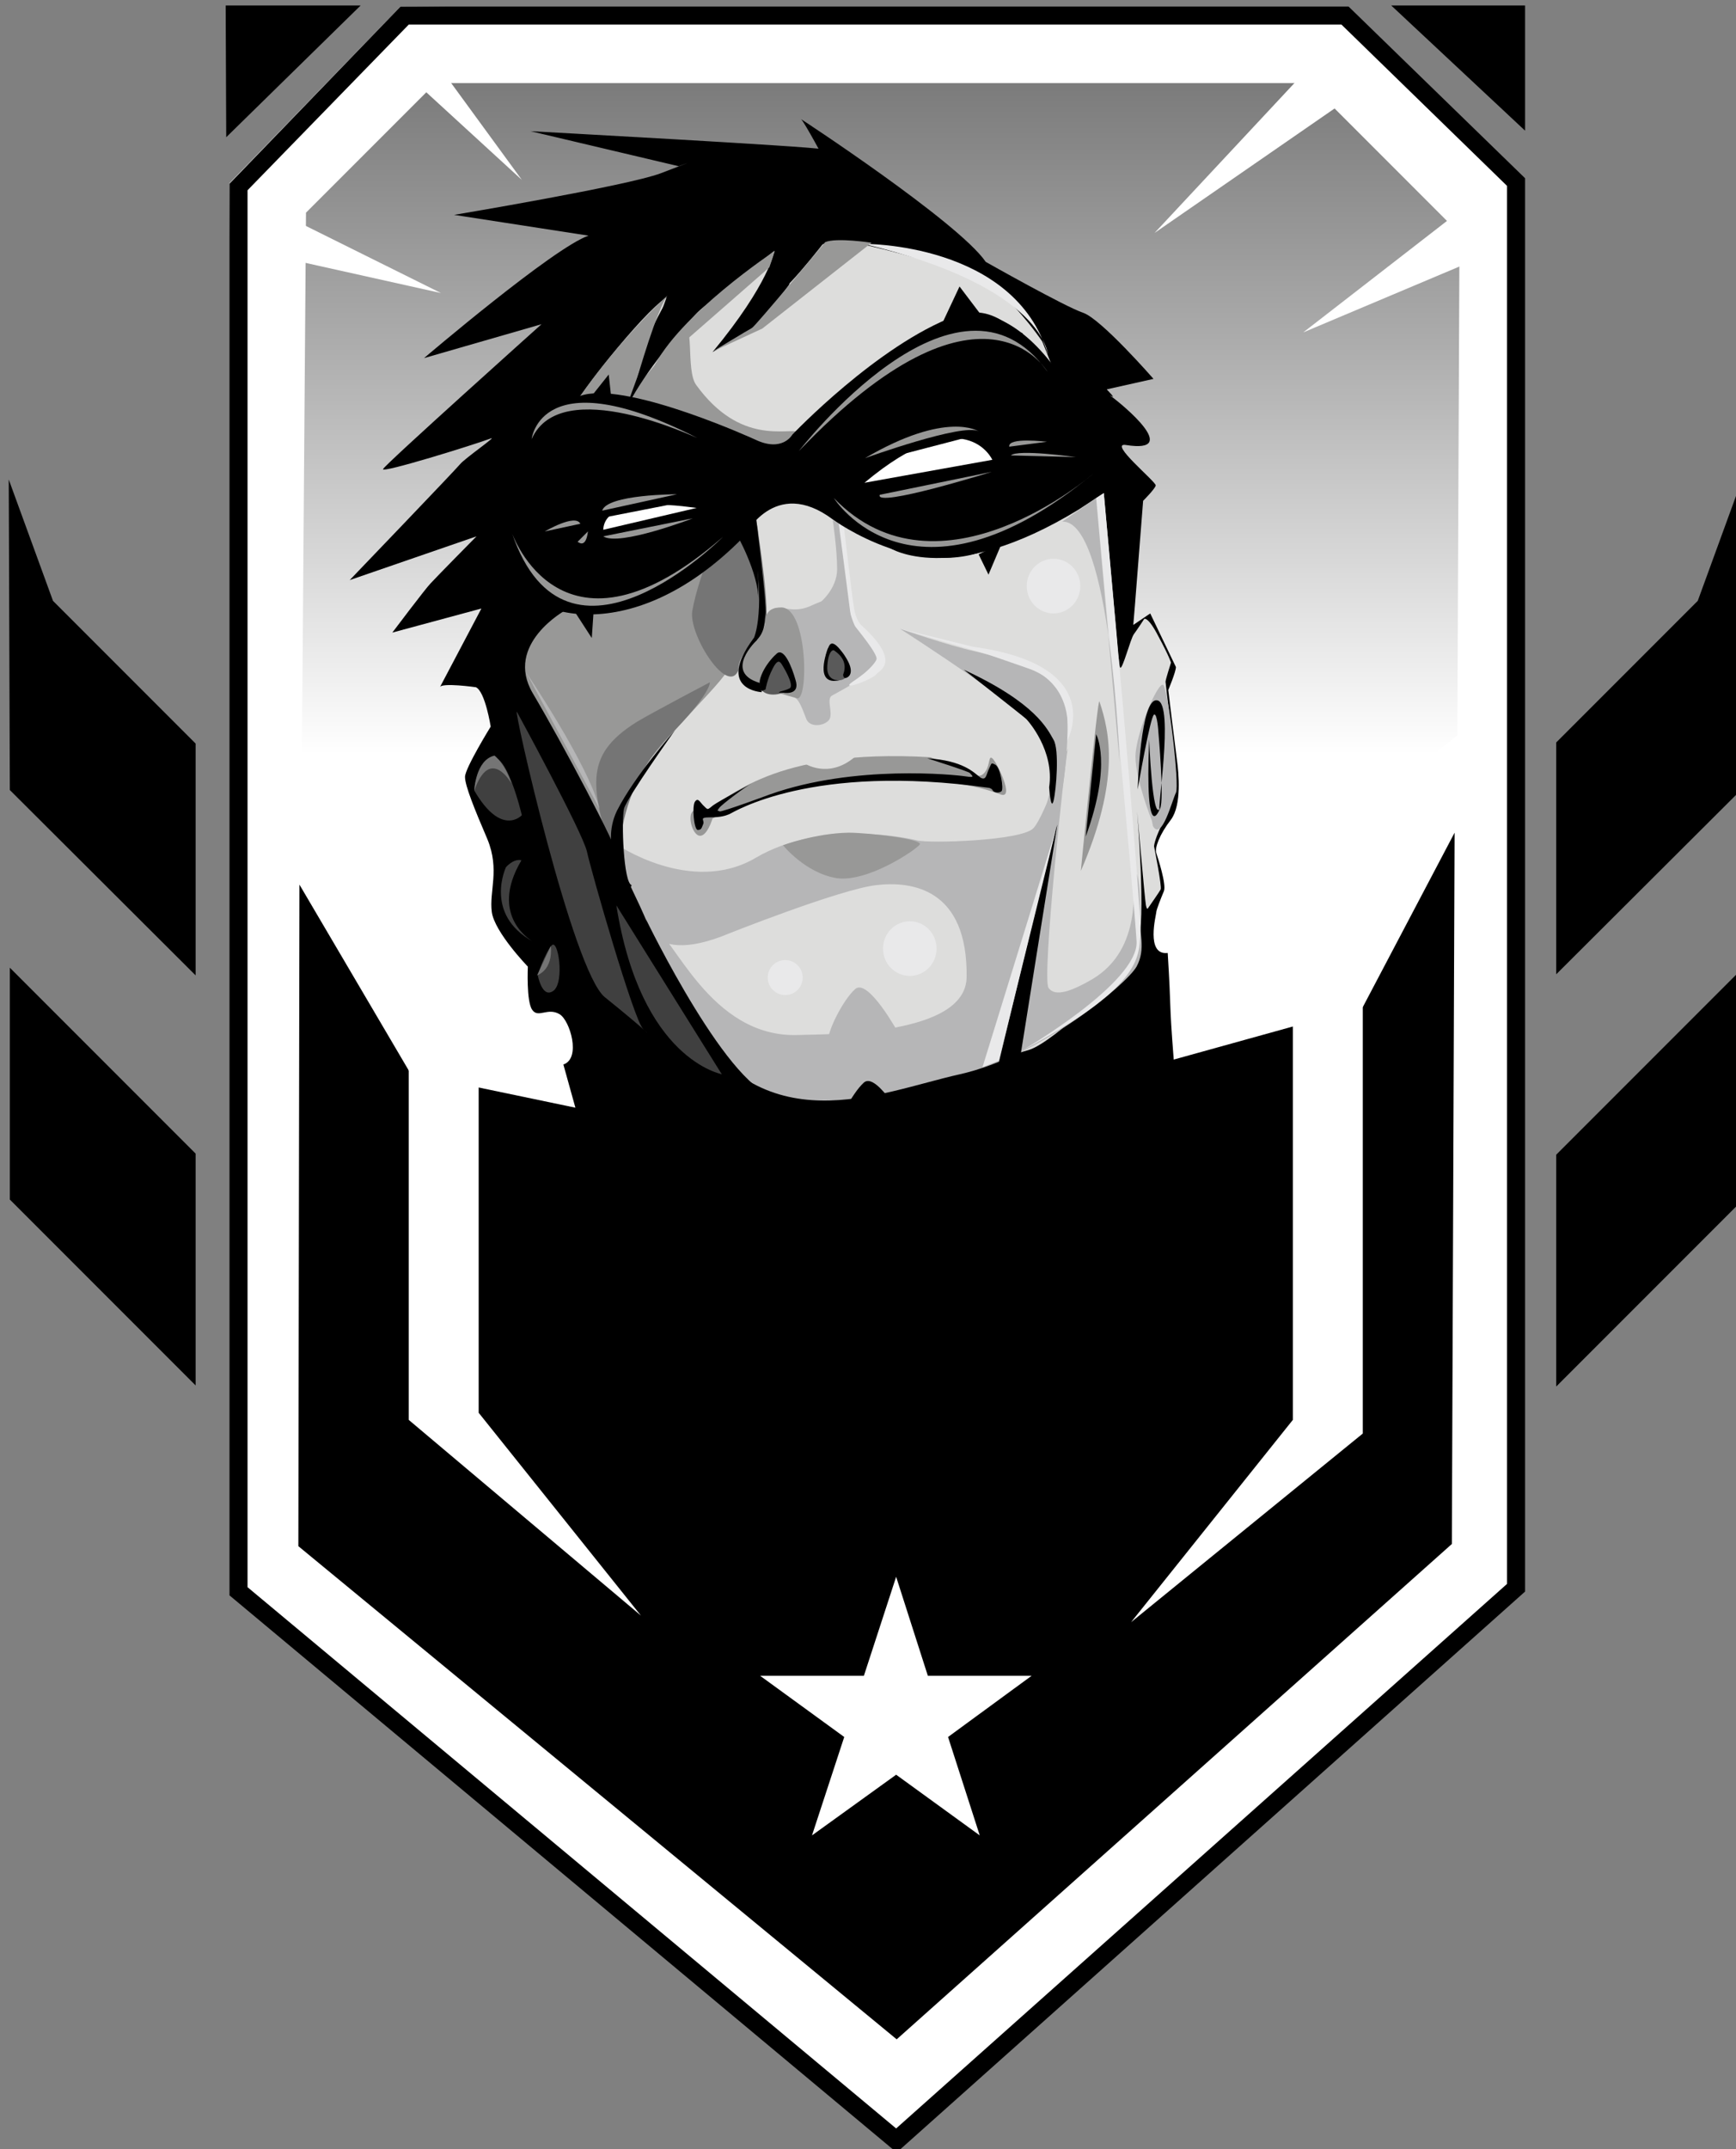 <?xml version="1.0" encoding="utf-8"?>
<!-- Generator: Adobe Illustrator 21.0.2, SVG Export Plug-In . SVG Version: 6.00 Build 0)  -->
<svg version="1.1" xmlns="http://www.w3.org/2000/svg" xmlns:xlink="http://www.w3.org/1999/xlink" x="0px" y="0px"
	 viewBox="0 0 317.7 393.1" style="enable-background:new 0 0 317.7 393.1;" xml:space="preserve">
<rect x="0" y="0" width="317.7" height="393.1" fill="#808080" stroke="none"/>
<style type="text/css">
	.st0{display:none;}
	.st1{display:inline;}
	.st2{fill:#FFFFFF;}
	.st3{clip-path:url(#SVGID_2_);fill:#FFFFFF;}
	.st4{clip-path:url(#SVGID_4_);fill:#FFFFFF;}
	.st5{clip-path:url(#SVGID_6_);fill:#FDFDFD;}
	.st6{clip-path:url(#SVGID_8_);fill:#FBFBFC;}
	.st7{clip-path:url(#SVGID_10_);fill:#FAFAFA;}
	.st8{clip-path:url(#SVGID_12_);fill:#F9F9F9;}
	.st9{clip-path:url(#SVGID_14_);fill:#F7F8F8;}
	.st10{clip-path:url(#SVGID_16_);fill:#F6F7F7;}
	.st11{clip-path:url(#SVGID_18_);fill:#F5F6F6;}
	.st12{clip-path:url(#SVGID_20_);fill:#F4F5F5;}
	.st13{clip-path:url(#SVGID_22_);fill:#F3F4F4;}
	.st14{clip-path:url(#SVGID_24_);fill:#F2F3F3;}
	.st15{clip-path:url(#SVGID_26_);fill:#F1F2F2;}
	.st16{clip-path:url(#SVGID_28_);fill:#F0F1F1;}
	.st17{clip-path:url(#SVGID_30_);fill:#EFF0F1;}
	.st18{clip-path:url(#SVGID_32_);fill:#EFEFF0;}
	.st19{clip-path:url(#SVGID_34_);fill:#EEEEEF;}
	.st20{clip-path:url(#SVGID_36_);fill:#EDEDEE;}
	.st21{clip-path:url(#SVGID_38_);fill:#ECECED;}
	.st22{clip-path:url(#SVGID_40_);fill:#EBECEC;}
	.st23{clip-path:url(#SVGID_42_);fill:#EAEBEB;}
	.st24{clip-path:url(#SVGID_44_);fill:#E9EAEB;}
	.st25{clip-path:url(#SVGID_46_);fill:#E8E9EA;}
	.st26{clip-path:url(#SVGID_48_);fill:#E7E8E9;}
	.st27{clip-path:url(#SVGID_50_);fill:#E6E7E8;}
	.st28{clip-path:url(#SVGID_52_);fill:#E5E6E7;}
	.st29{clip-path:url(#SVGID_54_);fill:#E4E5E6;}
	.st30{clip-path:url(#SVGID_56_);fill:#E3E4E5;}
	.st31{clip-path:url(#SVGID_58_);fill:#E2E3E4;}
	.st32{clip-path:url(#SVGID_60_);fill:#E1E2E3;}
	.st33{clip-path:url(#SVGID_62_);fill:#E0E1E3;}
	.st34{clip-path:url(#SVGID_64_);fill:#DFE1E2;}
	.st35{clip-path:url(#SVGID_66_);fill:#DFE0E1;}
	.st36{clip-path:url(#SVGID_68_);fill:#DEDFE0;}
	.st37{clip-path:url(#SVGID_70_);fill:#DDDEDF;}
	.st38{clip-path:url(#SVGID_72_);fill:#DCDDDE;}
	.st39{clip-path:url(#SVGID_74_);fill:#DBDCDD;}
	.st40{clip-path:url(#SVGID_76_);fill:#DADBDD;}
	.st41{clip-path:url(#SVGID_78_);fill:#D9DADC;}
	.st42{clip-path:url(#SVGID_80_);fill:#D8D9DB;}
	.st43{clip-path:url(#SVGID_82_);fill:#D7D9DA;}
	.st44{clip-path:url(#SVGID_84_);fill:#D6D8D9;}
	.st45{clip-path:url(#SVGID_86_);fill:#D5D7D8;}
	.st46{clip-path:url(#SVGID_88_);fill:#D4D6D7;}
	.st47{clip-path:url(#SVGID_90_);fill:#D4D5D7;}
	.st48{clip-path:url(#SVGID_92_);fill:#D3D4D6;}
	.st49{clip-path:url(#SVGID_94_);fill:#D2D3D5;}
	.st50{clip-path:url(#SVGID_96_);fill:#D1D2D4;}
	.st51{clip-path:url(#SVGID_98_);fill:#D0D1D3;}
	.st52{clip-path:url(#SVGID_100_);fill:#CFD1D2;}
	.st53{clip-path:url(#SVGID_102_);fill:#CED0D1;}
	.st54{clip-path:url(#SVGID_104_);fill:#CDCFD0;}
	.st55{clip-path:url(#SVGID_106_);fill:#CCCED0;}
	.st56{clip-path:url(#SVGID_108_);fill:#CBCDCF;}
	.st57{clip-path:url(#SVGID_110_);fill:#CACCCE;}
	.st58{clip-path:url(#SVGID_112_);fill:#C9CBCD;}
	.st59{clip-path:url(#SVGID_114_);fill:#C9CACC;}
	.st60{clip-path:url(#SVGID_116_);fill:#C8C9CB;}
	.st61{clip-path:url(#SVGID_118_);fill:#C7C8CA;}
	.st62{clip-path:url(#SVGID_120_);fill:#C6C8CA;}
	.st63{clip-path:url(#SVGID_122_);fill:#C5C7C9;}
	.st64{clip-path:url(#SVGID_124_);fill:#C4C6C8;}
	.st65{clip-path:url(#SVGID_126_);fill:#C3C5C7;}
	.st66{clip-path:url(#SVGID_128_);fill:#C2C4C6;}
	.st67{clip-path:url(#SVGID_130_);fill:#C1C3C5;}
	.st68{clip-path:url(#SVGID_132_);fill:#C0C2C4;}
	.st69{clip-path:url(#SVGID_134_);fill:#BFC1C3;}
	.st70{clip-path:url(#SVGID_136_);fill:#BFC0C3;}
	.st71{clip-path:url(#SVGID_138_);fill:#BEC0C2;}
	.st72{clip-path:url(#SVGID_140_);fill:#BDBFC1;}
	.st73{clip-path:url(#SVGID_142_);fill:#BCBEC0;}
	.st74{clip-path:url(#SVGID_144_);fill:#BBBDBF;}
	.st75{clip-path:url(#SVGID_146_);fill:#BABCBE;}
	.st76{clip-path:url(#SVGID_148_);fill:#B9BBBD;}
	.st77{clip-path:url(#SVGID_150_);fill:#B8BABC;}
	.st78{clip-path:url(#SVGID_152_);fill:#B7B9BC;}
	.st79{clip-path:url(#SVGID_154_);fill:#B6B8BB;}
	.st80{clip-path:url(#SVGID_156_);fill:#B6B8BA;}
	.st81{clip-path:url(#SVGID_158_);fill:#B5B7B9;}
	.st82{clip-path:url(#SVGID_160_);fill:#B4B6B8;}
	.st83{clip-path:url(#SVGID_162_);fill:#B3B5B7;}
	.st84{clip-path:url(#SVGID_164_);fill:#B2B4B6;}
	.st85{clip-path:url(#SVGID_166_);fill:#B1B3B6;}
	.st86{clip-path:url(#SVGID_168_);fill:#B0B2B5;}
	.st87{clip-path:url(#SVGID_170_);fill:#AFB1B4;}
	.st88{clip-path:url(#SVGID_172_);fill:#AEB1B3;}
	.st89{clip-path:url(#SVGID_174_);fill:#AEB0B2;}
	.st90{clip-path:url(#SVGID_176_);fill:#ADAFB1;}
	.st91{clip-path:url(#SVGID_178_);fill:#ACAEB0;}
	.st92{clip-path:url(#SVGID_180_);fill:#ABADB0;}
	.st93{clip-path:url(#SVGID_182_);fill:#AAACAF;}
	.st94{clip-path:url(#SVGID_184_);fill:#A9ABAE;}
	.st95{clip-path:url(#SVGID_186_);fill:#A8ABAD;}
	.st96{clip-path:url(#SVGID_188_);fill:#A8AAAC;}
	.st97{clip-path:url(#SVGID_190_);fill:#A7A9AB;}
	.st98{clip-path:url(#SVGID_192_);fill:#A6A8AB;}
	.st99{clip-path:url(#SVGID_194_);fill:#A5A7AA;}
	.st100{clip-path:url(#SVGID_196_);fill:#A4A6A9;}
	.st101{clip-path:url(#SVGID_198_);fill:#A3A5A8;}
	.st102{clip-path:url(#SVGID_200_);fill:#A2A5A7;}
	.st103{clip-path:url(#SVGID_202_);fill:#A2A4A6;}
	.st104{clip-path:url(#SVGID_204_);fill:#A1A3A6;}
	.st105{clip-path:url(#SVGID_206_);fill:#A0A2A5;}
	.st106{clip-path:url(#SVGID_208_);fill:#9FA1A4;}
	.st107{clip-path:url(#SVGID_210_);fill:#9EA0A3;}
	.st108{clip-path:url(#SVGID_212_);fill:#9DA0A2;}
	.st109{clip-path:url(#SVGID_214_);fill:#9D9FA1;}
	.st110{clip-path:url(#SVGID_216_);fill:#9C9EA1;}
	.st111{clip-path:url(#SVGID_218_);fill:#9B9DA0;}
	.st112{clip-path:url(#SVGID_220_);fill:#9A9C9F;}
	.st113{clip-path:url(#SVGID_222_);fill:#999B9E;}
	.st114{clip-path:url(#SVGID_224_);fill:#999B9D;}
	.st115{clip-path:url(#SVGID_226_);fill:#989A9C;}
	.st116{clip-path:url(#SVGID_228_);fill:#97999C;}
	.st117{clip-path:url(#SVGID_230_);fill:#96989B;}
	.st118{clip-path:url(#SVGID_232_);fill:#95979A;}
	.st119{clip-path:url(#SVGID_234_);fill:#959799;}
	.st120{clip-path:url(#SVGID_236_);fill:#949698;}
	.st121{clip-path:url(#SVGID_238_);fill:#939598;}
	.st122{clip-path:url(#SVGID_240_);fill:#929497;}
	.st123{clip-path:url(#SVGID_242_);fill:#919396;}
	.st124{clip-path:url(#SVGID_244_);fill:#919395;}
	.st125{clip-path:url(#SVGID_246_);fill:#909295;}
	.st126{clip-path:url(#SVGID_248_);fill:#8F9194;}
	.st127{fill:#DEDEDD;}
	.st128{fill:#B7B7B8;}
	.st129{fill:#989898;}
	.st130{fill:#767677;}
	.st131{fill:#757575;}
	.st132{fill:#EAEAEA;}
	.st133{fill:#333333;}
	.st134{fill:#5A5A5A;}
	.st135{fill:#787878;}
	.st136{fill:#404040;}
	.st137{fill:url(#SVGID_249_);}
	.st138{fill:#DDDDDC;}
	.st139{fill:#B6B6B7;}
	.st140{fill:#989897;}
	.st141{fill:#767676;}
	.st142{fill:#E9E9EA;}
	.st143{fill:#343433;}
</style>
<g id="Layer_1" class="st0">
	<g class="st1">
		<g>
			<polygon class="st2" points="40.4,32.6 71.8,0.2 243.5,1.6 276.5,31.6 276.5,288.1 162.6,391.4 42,290 			"/>
		</g>
		<g>
			<g>
				<g>
					<defs>
						<polygon id="SVGID_1_" points="54.4,38 78.1,14.2 238.3,14.2 265.8,41.8 265.4,133.7 177,203.8 113.7,203.8 53.7,143.8 						
							"/>
					</defs>
					<clipPath id="SVGID_2_">
						<use xlink:href="#SVGID_1_"  style="overflow:visible;"/>
					</clipPath>
					<rect x="53.7" y="137.1" class="st3" width="212.1" height="66.8"/>
				</g>
				<g>
					<defs>
						<polygon id="SVGID_3_" points="54.4,38 78.1,14.2 238.3,14.2 265.8,41.8 265.4,133.7 177,203.8 113.7,203.8 53.7,143.8 						
							"/>
					</defs>
					<clipPath id="SVGID_4_">
						<use xlink:href="#SVGID_3_"  style="overflow:visible;"/>
					</clipPath>
					<rect x="53.7" y="136.1" class="st4" width="212.1" height="1"/>
				</g>
				<g>
					<defs>
						<polygon id="SVGID_5_" points="54.4,38 78.1,14.2 238.3,14.2 265.8,41.8 265.4,133.7 177,203.8 113.7,203.8 53.7,143.8 						
							"/>
					</defs>
					<clipPath id="SVGID_6_">
						<use xlink:href="#SVGID_5_"  style="overflow:visible;"/>
					</clipPath>
					<rect x="53.7" y="135.1" class="st5" width="212.1" height="1"/>
				</g>
				<g>
					<defs>
						<polygon id="SVGID_7_" points="54.4,38 78.1,14.2 238.3,14.2 265.8,41.8 265.4,133.7 177,203.8 113.7,203.8 53.7,143.8 						
							"/>
					</defs>
					<clipPath id="SVGID_8_">
						<use xlink:href="#SVGID_7_"  style="overflow:visible;"/>
					</clipPath>
					<rect x="53.7" y="134.1" class="st6" width="212.1" height="1"/>
				</g>
				<g>
					<defs>
						<polygon id="SVGID_9_" points="54.4,38 78.1,14.2 238.3,14.2 265.8,41.8 265.4,133.7 177,203.8 113.7,203.8 53.7,143.8 						
							"/>
					</defs>
					<clipPath id="SVGID_10_">
						<use xlink:href="#SVGID_9_"  style="overflow:visible;"/>
					</clipPath>
					<rect x="53.7" y="133.1" class="st7" width="212.1" height="1"/>
				</g>
				<g>
					<defs>
						<polygon id="SVGID_11_" points="54.4,38 78.1,14.2 238.3,14.2 265.8,41.8 265.4,133.7 177,203.8 113.7,203.8 53.7,143.8 
													"/>
					</defs>
					<clipPath id="SVGID_12_">
						<use xlink:href="#SVGID_11_"  style="overflow:visible;"/>
					</clipPath>
					<rect x="53.7" y="132.1" class="st8" width="212.1" height="1"/>
				</g>
				<g>
					<defs>
						<polygon id="SVGID_13_" points="54.4,38 78.1,14.2 238.3,14.2 265.8,41.8 265.4,133.7 177,203.8 113.7,203.8 53.7,143.8 
													"/>
					</defs>
					<clipPath id="SVGID_14_">
						<use xlink:href="#SVGID_13_"  style="overflow:visible;"/>
					</clipPath>
					<rect x="53.7" y="131.1" class="st9" width="212.1" height="1"/>
				</g>
				<g>
					<defs>
						<polygon id="SVGID_15_" points="54.4,38 78.1,14.2 238.3,14.2 265.8,41.8 265.4,133.7 177,203.8 113.7,203.8 53.7,143.8 
													"/>
					</defs>
					<clipPath id="SVGID_16_">
						<use xlink:href="#SVGID_15_"  style="overflow:visible;"/>
					</clipPath>
					<rect x="53.7" y="130.1" class="st10" width="212.1" height="1"/>
				</g>
				<g>
					<defs>
						<polygon id="SVGID_17_" points="54.4,38 78.1,14.2 238.3,14.2 265.8,41.8 265.4,133.7 177,203.8 113.7,203.8 53.7,143.8 
													"/>
					</defs>
					<clipPath id="SVGID_18_">
						<use xlink:href="#SVGID_17_"  style="overflow:visible;"/>
					</clipPath>
					<rect x="53.7" y="129.1" class="st11" width="212.1" height="1"/>
				</g>
				<g>
					<defs>
						<polygon id="SVGID_19_" points="54.4,38 78.1,14.2 238.3,14.2 265.8,41.8 265.4,133.7 177,203.8 113.7,203.8 53.7,143.8 
													"/>
					</defs>
					<clipPath id="SVGID_20_">
						<use xlink:href="#SVGID_19_"  style="overflow:visible;"/>
					</clipPath>
					<rect x="53.7" y="128" class="st12" width="212.1" height="1"/>
				</g>
				<g>
					<defs>
						<polygon id="SVGID_21_" points="54.4,38 78.1,14.2 238.3,14.2 265.8,41.8 265.4,133.7 177,203.8 113.7,203.8 53.7,143.8 
													"/>
					</defs>
					<clipPath id="SVGID_22_">
						<use xlink:href="#SVGID_21_"  style="overflow:visible;"/>
					</clipPath>
					<rect x="53.7" y="127" class="st13" width="212.1" height="1"/>
				</g>
				<g>
					<defs>
						<polygon id="SVGID_23_" points="54.4,38 78.1,14.2 238.3,14.2 265.8,41.8 265.4,133.7 177,203.8 113.7,203.8 53.7,143.8 
													"/>
					</defs>
					<clipPath id="SVGID_24_">
						<use xlink:href="#SVGID_23_"  style="overflow:visible;"/>
					</clipPath>
					<rect x="53.7" y="126" class="st14" width="212.1" height="1"/>
				</g>
				<g>
					<defs>
						<polygon id="SVGID_25_" points="54.4,38 78.1,14.2 238.3,14.2 265.8,41.8 265.4,133.7 177,203.8 113.7,203.8 53.7,143.8 
													"/>
					</defs>
					<clipPath id="SVGID_26_">
						<use xlink:href="#SVGID_25_"  style="overflow:visible;"/>
					</clipPath>
					<rect x="53.7" y="125" class="st15" width="212.1" height="1"/>
				</g>
				<g>
					<defs>
						<polygon id="SVGID_27_" points="54.4,38 78.1,14.2 238.3,14.2 265.8,41.8 265.4,133.7 177,203.8 113.7,203.8 53.7,143.8 
													"/>
					</defs>
					<clipPath id="SVGID_28_">
						<use xlink:href="#SVGID_27_"  style="overflow:visible;"/>
					</clipPath>
					<rect x="53.7" y="124" class="st16" width="212.1" height="1"/>
				</g>
				<g>
					<defs>
						<polygon id="SVGID_29_" points="54.4,38 78.1,14.2 238.3,14.2 265.8,41.8 265.4,133.7 177,203.8 113.7,203.8 53.7,143.8 
													"/>
					</defs>
					<clipPath id="SVGID_30_">
						<use xlink:href="#SVGID_29_"  style="overflow:visible;"/>
					</clipPath>
					<rect x="53.7" y="123" class="st17" width="212.1" height="1"/>
				</g>
				<g>
					<defs>
						<polygon id="SVGID_31_" points="54.4,38 78.1,14.2 238.3,14.2 265.8,41.8 265.4,133.7 177,203.8 113.7,203.8 53.7,143.8 
													"/>
					</defs>
					<clipPath id="SVGID_32_">
						<use xlink:href="#SVGID_31_"  style="overflow:visible;"/>
					</clipPath>
					<rect x="53.7" y="122" class="st18" width="212.1" height="1"/>
				</g>
				<g>
					<defs>
						<polygon id="SVGID_33_" points="54.4,38 78.1,14.2 238.3,14.2 265.8,41.8 265.4,133.7 177,203.8 113.7,203.8 53.7,143.8 
													"/>
					</defs>
					<clipPath id="SVGID_34_">
						<use xlink:href="#SVGID_33_"  style="overflow:visible;"/>
					</clipPath>
					<rect x="53.7" y="121" class="st19" width="212.1" height="1"/>
				</g>
				<g>
					<defs>
						<polygon id="SVGID_35_" points="54.4,38 78.1,14.2 238.3,14.2 265.8,41.8 265.4,133.7 177,203.8 113.7,203.8 53.7,143.8 
													"/>
					</defs>
					<clipPath id="SVGID_36_">
						<use xlink:href="#SVGID_35_"  style="overflow:visible;"/>
					</clipPath>
					<rect x="53.7" y="120" class="st20" width="212.1" height="1"/>
				</g>
				<g>
					<defs>
						<polygon id="SVGID_37_" points="54.4,38 78.1,14.2 238.3,14.2 265.8,41.8 265.4,133.7 177,203.8 113.7,203.8 53.7,143.8 
													"/>
					</defs>
					<clipPath id="SVGID_38_">
						<use xlink:href="#SVGID_37_"  style="overflow:visible;"/>
					</clipPath>
					<rect x="53.7" y="119" class="st21" width="212.1" height="1"/>
				</g>
				<g>
					<defs>
						<polygon id="SVGID_39_" points="54.4,38 78.1,14.2 238.3,14.2 265.8,41.8 265.4,133.7 177,203.8 113.7,203.8 53.7,143.8 
													"/>
					</defs>
					<clipPath id="SVGID_40_">
						<use xlink:href="#SVGID_39_"  style="overflow:visible;"/>
					</clipPath>
					<rect x="53.7" y="118" class="st22" width="212.1" height="1"/>
				</g>
				<g>
					<defs>
						<polygon id="SVGID_41_" points="54.4,38 78.1,14.2 238.3,14.2 265.8,41.8 265.4,133.7 177,203.8 113.7,203.8 53.7,143.8 
													"/>
					</defs>
					<clipPath id="SVGID_42_">
						<use xlink:href="#SVGID_41_"  style="overflow:visible;"/>
					</clipPath>
					<rect x="53.7" y="117" class="st23" width="212.1" height="1"/>
				</g>
				<g>
					<defs>
						<polygon id="SVGID_43_" points="54.4,38 78.1,14.2 238.3,14.2 265.8,41.8 265.4,133.7 177,203.8 113.7,203.8 53.7,143.8 
													"/>
					</defs>
					<clipPath id="SVGID_44_">
						<use xlink:href="#SVGID_43_"  style="overflow:visible;"/>
					</clipPath>
					<rect x="53.7" y="116" class="st24" width="212.1" height="1"/>
				</g>
				<g>
					<defs>
						<polygon id="SVGID_45_" points="54.4,38 78.1,14.2 238.3,14.2 265.8,41.8 265.4,133.7 177,203.8 113.7,203.8 53.7,143.8 
													"/>
					</defs>
					<clipPath id="SVGID_46_">
						<use xlink:href="#SVGID_45_"  style="overflow:visible;"/>
					</clipPath>
					<rect x="53.7" y="115" class="st25" width="212.1" height="1"/>
				</g>
				<g>
					<defs>
						<polygon id="SVGID_47_" points="54.4,38 78.1,14.2 238.3,14.2 265.8,41.8 265.4,133.7 177,203.8 113.7,203.8 53.7,143.8 
													"/>
					</defs>
					<clipPath id="SVGID_48_">
						<use xlink:href="#SVGID_47_"  style="overflow:visible;"/>
					</clipPath>
					<rect x="53.7" y="114" class="st26" width="212.1" height="1"/>
				</g>
				<g>
					<defs>
						<polygon id="SVGID_49_" points="54.4,38 78.1,14.2 238.3,14.2 265.8,41.8 265.4,133.7 177,203.8 113.7,203.8 53.7,143.8 
													"/>
					</defs>
					<clipPath id="SVGID_50_">
						<use xlink:href="#SVGID_49_"  style="overflow:visible;"/>
					</clipPath>
					<rect x="53.7" y="113" class="st27" width="212.1" height="1"/>
				</g>
				<g>
					<defs>
						<polygon id="SVGID_51_" points="54.4,38 78.1,14.2 238.3,14.2 265.8,41.8 265.4,133.7 177,203.8 113.7,203.8 53.7,143.8 
													"/>
					</defs>
					<clipPath id="SVGID_52_">
						<use xlink:href="#SVGID_51_"  style="overflow:visible;"/>
					</clipPath>
					<rect x="53.7" y="112" class="st28" width="212.1" height="1"/>
				</g>
				<g>
					<defs>
						<polygon id="SVGID_53_" points="54.4,38 78.1,14.2 238.3,14.2 265.8,41.8 265.4,133.7 177,203.8 113.7,203.8 53.7,143.8 
													"/>
					</defs>
					<clipPath id="SVGID_54_">
						<use xlink:href="#SVGID_53_"  style="overflow:visible;"/>
					</clipPath>
					<rect x="53.7" y="111" class="st29" width="212.1" height="1"/>
				</g>
				<g>
					<defs>
						<polygon id="SVGID_55_" points="54.4,38 78.1,14.2 238.3,14.2 265.8,41.8 265.4,133.7 177,203.8 113.7,203.8 53.7,143.8 
													"/>
					</defs>
					<clipPath id="SVGID_56_">
						<use xlink:href="#SVGID_55_"  style="overflow:visible;"/>
					</clipPath>
					<rect x="53.7" y="110" class="st30" width="212.1" height="1"/>
				</g>
				<g>
					<defs>
						<polygon id="SVGID_57_" points="54.4,38 78.1,14.2 238.3,14.2 265.8,41.8 265.4,133.7 177,203.8 113.7,203.8 53.7,143.8 
													"/>
					</defs>
					<clipPath id="SVGID_58_">
						<use xlink:href="#SVGID_57_"  style="overflow:visible;"/>
					</clipPath>
					<rect x="53.7" y="109" class="st31" width="212.1" height="1"/>
				</g>
				<g>
					<defs>
						<polygon id="SVGID_59_" points="54.4,38 78.1,14.2 238.3,14.2 265.8,41.8 265.4,133.7 177,203.8 113.7,203.8 53.7,143.8 
													"/>
					</defs>
					<clipPath id="SVGID_60_">
						<use xlink:href="#SVGID_59_"  style="overflow:visible;"/>
					</clipPath>
					<rect x="53.7" y="108" class="st32" width="212.1" height="1"/>
				</g>
				<g>
					<defs>
						<polygon id="SVGID_61_" points="54.4,38 78.1,14.2 238.3,14.2 265.8,41.8 265.4,133.7 177,203.8 113.7,203.8 53.7,143.8 
													"/>
					</defs>
					<clipPath id="SVGID_62_">
						<use xlink:href="#SVGID_61_"  style="overflow:visible;"/>
					</clipPath>
					<rect x="53.7" y="107" class="st33" width="212.1" height="1"/>
				</g>
				<g>
					<defs>
						<polygon id="SVGID_63_" points="54.4,38 78.1,14.2 238.3,14.2 265.8,41.8 265.4,133.7 177,203.8 113.7,203.8 53.7,143.8 
													"/>
					</defs>
					<clipPath id="SVGID_64_">
						<use xlink:href="#SVGID_63_"  style="overflow:visible;"/>
					</clipPath>
					<rect x="53.7" y="106" class="st34" width="212.1" height="1"/>
				</g>
				<g>
					<defs>
						<polygon id="SVGID_65_" points="54.4,38 78.1,14.2 238.3,14.2 265.8,41.8 265.4,133.7 177,203.8 113.7,203.8 53.7,143.8 
													"/>
					</defs>
					<clipPath id="SVGID_66_">
						<use xlink:href="#SVGID_65_"  style="overflow:visible;"/>
					</clipPath>
					<rect x="53.7" y="105" class="st35" width="212.1" height="1"/>
				</g>
				<g>
					<defs>
						<polygon id="SVGID_67_" points="54.4,38 78.1,14.2 238.3,14.2 265.8,41.8 265.4,133.7 177,203.8 113.7,203.8 53.7,143.8 
													"/>
					</defs>
					<clipPath id="SVGID_68_">
						<use xlink:href="#SVGID_67_"  style="overflow:visible;"/>
					</clipPath>
					<rect x="53.7" y="104" class="st36" width="212.1" height="1"/>
				</g>
				<g>
					<defs>
						<polygon id="SVGID_69_" points="54.4,38 78.1,14.2 238.3,14.2 265.8,41.8 265.4,133.7 177,203.8 113.7,203.8 53.7,143.8 
													"/>
					</defs>
					<clipPath id="SVGID_70_">
						<use xlink:href="#SVGID_69_"  style="overflow:visible;"/>
					</clipPath>
					<rect x="53.7" y="103" class="st37" width="212.1" height="1"/>
				</g>
				<g>
					<defs>
						<polygon id="SVGID_71_" points="54.4,38 78.1,14.2 238.3,14.2 265.8,41.8 265.4,133.7 177,203.8 113.7,203.8 53.7,143.8 
													"/>
					</defs>
					<clipPath id="SVGID_72_">
						<use xlink:href="#SVGID_71_"  style="overflow:visible;"/>
					</clipPath>
					<rect x="53.7" y="102" class="st38" width="212.1" height="1"/>
				</g>
				<g>
					<defs>
						<polygon id="SVGID_73_" points="54.4,38 78.1,14.2 238.3,14.2 265.8,41.8 265.4,133.7 177,203.8 113.7,203.8 53.7,143.8 
													"/>
					</defs>
					<clipPath id="SVGID_74_">
						<use xlink:href="#SVGID_73_"  style="overflow:visible;"/>
					</clipPath>
					<rect x="53.7" y="101" class="st39" width="212.1" height="1"/>
				</g>
				<g>
					<defs>
						<polygon id="SVGID_75_" points="54.4,38 78.1,14.2 238.3,14.2 265.8,41.8 265.4,133.7 177,203.8 113.7,203.8 53.7,143.8 
													"/>
					</defs>
					<clipPath id="SVGID_76_">
						<use xlink:href="#SVGID_75_"  style="overflow:visible;"/>
					</clipPath>
					<rect x="53.7" y="100" class="st40" width="212.1" height="1"/>
				</g>
				<g>
					<defs>
						<polygon id="SVGID_77_" points="54.4,38 78.1,14.2 238.3,14.2 265.8,41.8 265.4,133.7 177,203.8 113.7,203.8 53.7,143.8 
													"/>
					</defs>
					<clipPath id="SVGID_78_">
						<use xlink:href="#SVGID_77_"  style="overflow:visible;"/>
					</clipPath>
					<rect x="53.7" y="99" class="st41" width="212.1" height="1"/>
				</g>
				<g>
					<defs>
						<polygon id="SVGID_79_" points="54.4,38 78.1,14.2 238.3,14.2 265.8,41.8 265.4,133.7 177,203.8 113.7,203.8 53.7,143.8 
													"/>
					</defs>
					<clipPath id="SVGID_80_">
						<use xlink:href="#SVGID_79_"  style="overflow:visible;"/>
					</clipPath>
					<rect x="53.7" y="98" class="st42" width="212.1" height="1"/>
				</g>
				<g>
					<defs>
						<polygon id="SVGID_81_" points="54.4,38 78.1,14.2 238.3,14.2 265.8,41.8 265.4,133.7 177,203.8 113.7,203.8 53.7,143.8 
													"/>
					</defs>
					<clipPath id="SVGID_82_">
						<use xlink:href="#SVGID_81_"  style="overflow:visible;"/>
					</clipPath>
					<rect x="53.7" y="97" class="st43" width="212.1" height="1"/>
				</g>
				<g>
					<defs>
						<polygon id="SVGID_83_" points="54.4,38 78.1,14.2 238.3,14.2 265.8,41.8 265.4,133.7 177,203.8 113.7,203.8 53.7,143.8 
													"/>
					</defs>
					<clipPath id="SVGID_84_">
						<use xlink:href="#SVGID_83_"  style="overflow:visible;"/>
					</clipPath>
					<rect x="53.7" y="96" class="st44" width="212.1" height="1"/>
				</g>
				<g>
					<defs>
						<polygon id="SVGID_85_" points="54.4,38 78.1,14.2 238.3,14.2 265.8,41.8 265.4,133.7 177,203.8 113.7,203.8 53.7,143.8 
													"/>
					</defs>
					<clipPath id="SVGID_86_">
						<use xlink:href="#SVGID_85_"  style="overflow:visible;"/>
					</clipPath>
					<rect x="53.7" y="95" class="st45" width="212.1" height="1"/>
				</g>
				<g>
					<defs>
						<polygon id="SVGID_87_" points="54.4,38 78.1,14.2 238.3,14.2 265.8,41.8 265.4,133.7 177,203.8 113.7,203.8 53.7,143.8 
													"/>
					</defs>
					<clipPath id="SVGID_88_">
						<use xlink:href="#SVGID_87_"  style="overflow:visible;"/>
					</clipPath>
					<rect x="53.7" y="93.9" class="st46" width="212.1" height="1"/>
				</g>
				<g>
					<defs>
						<polygon id="SVGID_89_" points="54.4,38 78.1,14.2 238.3,14.2 265.8,41.8 265.4,133.7 177,203.8 113.7,203.8 53.7,143.8 
													"/>
					</defs>
					<clipPath id="SVGID_90_">
						<use xlink:href="#SVGID_89_"  style="overflow:visible;"/>
					</clipPath>
					<rect x="53.7" y="92.9" class="st47" width="212.1" height="1"/>
				</g>
				<g>
					<defs>
						<polygon id="SVGID_91_" points="54.4,38 78.1,14.2 238.3,14.2 265.8,41.8 265.4,133.7 177,203.8 113.7,203.8 53.7,143.8 
													"/>
					</defs>
					<clipPath id="SVGID_92_">
						<use xlink:href="#SVGID_91_"  style="overflow:visible;"/>
					</clipPath>
					<rect x="53.7" y="91.9" class="st48" width="212.1" height="1"/>
				</g>
				<g>
					<defs>
						<polygon id="SVGID_93_" points="54.4,38 78.1,14.2 238.3,14.2 265.8,41.8 265.4,133.7 177,203.8 113.7,203.8 53.7,143.8 
													"/>
					</defs>
					<clipPath id="SVGID_94_">
						<use xlink:href="#SVGID_93_"  style="overflow:visible;"/>
					</clipPath>
					<rect x="53.7" y="90.9" class="st49" width="212.1" height="1"/>
				</g>
				<g>
					<defs>
						<polygon id="SVGID_95_" points="54.4,38 78.1,14.2 238.3,14.2 265.8,41.8 265.4,133.7 177,203.8 113.7,203.8 53.7,143.8 
													"/>
					</defs>
					<clipPath id="SVGID_96_">
						<use xlink:href="#SVGID_95_"  style="overflow:visible;"/>
					</clipPath>
					<rect x="53.7" y="89.9" class="st50" width="212.1" height="1"/>
				</g>
				<g>
					<defs>
						<polygon id="SVGID_97_" points="54.4,38 78.1,14.2 238.3,14.2 265.8,41.8 265.4,133.7 177,203.8 113.7,203.8 53.7,143.8 
													"/>
					</defs>
					<clipPath id="SVGID_98_">
						<use xlink:href="#SVGID_97_"  style="overflow:visible;"/>
					</clipPath>
					<rect x="53.7" y="88.9" class="st51" width="212.1" height="1"/>
				</g>
				<g>
					<defs>
						<polygon id="SVGID_99_" points="54.4,38 78.1,14.2 238.3,14.2 265.8,41.8 265.4,133.7 177,203.8 113.7,203.8 53.7,143.8 
													"/>
					</defs>
					<clipPath id="SVGID_100_">
						<use xlink:href="#SVGID_99_"  style="overflow:visible;"/>
					</clipPath>
					<rect x="53.7" y="87.9" class="st52" width="212.1" height="1"/>
				</g>
				<g>
					<defs>
						<polygon id="SVGID_101_" points="54.4,38 78.1,14.2 238.3,14.2 265.8,41.8 265.4,133.7 177,203.8 113.7,203.8 53.7,143.8 
													"/>
					</defs>
					<clipPath id="SVGID_102_">
						<use xlink:href="#SVGID_101_"  style="overflow:visible;"/>
					</clipPath>
					<rect x="53.7" y="86.9" class="st53" width="212.1" height="1"/>
				</g>
				<g>
					<defs>
						<polygon id="SVGID_103_" points="54.4,38 78.1,14.2 238.3,14.2 265.8,41.8 265.4,133.7 177,203.8 113.7,203.8 53.7,143.8 
													"/>
					</defs>
					<clipPath id="SVGID_104_">
						<use xlink:href="#SVGID_103_"  style="overflow:visible;"/>
					</clipPath>
					<rect x="53.7" y="85.9" class="st54" width="212.1" height="1"/>
				</g>
				<g>
					<defs>
						<polygon id="SVGID_105_" points="54.4,38 78.1,14.2 238.3,14.2 265.8,41.8 265.4,133.7 177,203.8 113.7,203.8 53.7,143.8 
													"/>
					</defs>
					<clipPath id="SVGID_106_">
						<use xlink:href="#SVGID_105_"  style="overflow:visible;"/>
					</clipPath>
					<rect x="53.7" y="84.9" class="st55" width="212.1" height="1"/>
				</g>
				<g>
					<defs>
						<polygon id="SVGID_107_" points="54.4,38 78.1,14.2 238.3,14.2 265.8,41.8 265.4,133.7 177,203.8 113.7,203.8 53.7,143.8 
													"/>
					</defs>
					<clipPath id="SVGID_108_">
						<use xlink:href="#SVGID_107_"  style="overflow:visible;"/>
					</clipPath>
					<rect x="53.7" y="83.9" class="st56" width="212.1" height="1"/>
				</g>
				<g>
					<defs>
						<polygon id="SVGID_109_" points="54.4,38 78.1,14.2 238.3,14.2 265.8,41.8 265.4,133.7 177,203.8 113.7,203.8 53.7,143.8 
													"/>
					</defs>
					<clipPath id="SVGID_110_">
						<use xlink:href="#SVGID_109_"  style="overflow:visible;"/>
					</clipPath>
					<rect x="53.7" y="82.9" class="st57" width="212.1" height="1"/>
				</g>
				<g>
					<defs>
						<polygon id="SVGID_111_" points="54.4,38 78.1,14.2 238.3,14.2 265.8,41.8 265.4,133.7 177,203.8 113.7,203.8 53.7,143.8 
													"/>
					</defs>
					<clipPath id="SVGID_112_">
						<use xlink:href="#SVGID_111_"  style="overflow:visible;"/>
					</clipPath>
					<rect x="53.7" y="81.9" class="st58" width="212.1" height="1"/>
				</g>
				<g>
					<defs>
						<polygon id="SVGID_113_" points="54.4,38 78.1,14.2 238.3,14.2 265.8,41.8 265.4,133.7 177,203.8 113.7,203.8 53.7,143.8 
													"/>
					</defs>
					<clipPath id="SVGID_114_">
						<use xlink:href="#SVGID_113_"  style="overflow:visible;"/>
					</clipPath>
					<rect x="53.7" y="80.9" class="st59" width="212.1" height="1"/>
				</g>
				<g>
					<defs>
						<polygon id="SVGID_115_" points="54.4,38 78.1,14.2 238.3,14.2 265.8,41.8 265.4,133.7 177,203.8 113.7,203.8 53.7,143.8 
													"/>
					</defs>
					<clipPath id="SVGID_116_">
						<use xlink:href="#SVGID_115_"  style="overflow:visible;"/>
					</clipPath>
					<rect x="53.7" y="79.9" class="st60" width="212.1" height="1"/>
				</g>
				<g>
					<defs>
						<polygon id="SVGID_117_" points="54.4,38 78.1,14.2 238.3,14.2 265.8,41.8 265.4,133.7 177,203.8 113.7,203.8 53.7,143.8 
													"/>
					</defs>
					<clipPath id="SVGID_118_">
						<use xlink:href="#SVGID_117_"  style="overflow:visible;"/>
					</clipPath>
					<rect x="53.7" y="78.9" class="st61" width="212.1" height="1"/>
				</g>
				<g>
					<defs>
						<polygon id="SVGID_119_" points="54.4,38 78.1,14.2 238.3,14.2 265.8,41.8 265.4,133.7 177,203.8 113.7,203.8 53.7,143.8 
													"/>
					</defs>
					<clipPath id="SVGID_120_">
						<use xlink:href="#SVGID_119_"  style="overflow:visible;"/>
					</clipPath>
					<rect x="53.7" y="77.9" class="st62" width="212.1" height="1"/>
				</g>
				<g>
					<defs>
						<polygon id="SVGID_121_" points="54.4,38 78.1,14.2 238.3,14.2 265.8,41.8 265.4,133.7 177,203.8 113.7,203.8 53.7,143.8 
													"/>
					</defs>
					<clipPath id="SVGID_122_">
						<use xlink:href="#SVGID_121_"  style="overflow:visible;"/>
					</clipPath>
					<rect x="53.7" y="76.9" class="st63" width="212.1" height="1"/>
				</g>
				<g>
					<defs>
						<polygon id="SVGID_123_" points="54.4,38 78.1,14.2 238.3,14.2 265.8,41.8 265.4,133.7 177,203.8 113.7,203.8 53.7,143.8 
													"/>
					</defs>
					<clipPath id="SVGID_124_">
						<use xlink:href="#SVGID_123_"  style="overflow:visible;"/>
					</clipPath>
					<rect x="53.7" y="75.9" class="st64" width="212.1" height="1"/>
				</g>
				<g>
					<defs>
						<polygon id="SVGID_125_" points="54.4,38 78.1,14.2 238.3,14.2 265.8,41.8 265.4,133.7 177,203.8 113.7,203.8 53.7,143.8 
													"/>
					</defs>
					<clipPath id="SVGID_126_">
						<use xlink:href="#SVGID_125_"  style="overflow:visible;"/>
					</clipPath>
					<rect x="53.7" y="74.9" class="st65" width="212.1" height="1"/>
				</g>
				<g>
					<defs>
						<polygon id="SVGID_127_" points="54.4,38 78.1,14.2 238.3,14.2 265.8,41.8 265.4,133.7 177,203.8 113.7,203.8 53.7,143.8 
													"/>
					</defs>
					<clipPath id="SVGID_128_">
						<use xlink:href="#SVGID_127_"  style="overflow:visible;"/>
					</clipPath>
					<rect x="53.7" y="73.9" class="st66" width="212.1" height="1"/>
				</g>
				<g>
					<defs>
						<polygon id="SVGID_129_" points="54.4,38 78.1,14.2 238.3,14.2 265.8,41.8 265.4,133.7 177,203.8 113.7,203.8 53.7,143.8 
													"/>
					</defs>
					<clipPath id="SVGID_130_">
						<use xlink:href="#SVGID_129_"  style="overflow:visible;"/>
					</clipPath>
					<rect x="53.7" y="72.9" class="st67" width="212.1" height="1"/>
				</g>
				<g>
					<defs>
						<polygon id="SVGID_131_" points="54.4,38 78.1,14.2 238.3,14.2 265.8,41.8 265.4,133.7 177,203.8 113.7,203.8 53.7,143.8 
													"/>
					</defs>
					<clipPath id="SVGID_132_">
						<use xlink:href="#SVGID_131_"  style="overflow:visible;"/>
					</clipPath>
					<rect x="53.7" y="71.9" class="st68" width="212.1" height="1"/>
				</g>
				<g>
					<defs>
						<polygon id="SVGID_133_" points="54.4,38 78.1,14.2 238.3,14.2 265.8,41.8 265.4,133.7 177,203.8 113.7,203.8 53.7,143.8 
													"/>
					</defs>
					<clipPath id="SVGID_134_">
						<use xlink:href="#SVGID_133_"  style="overflow:visible;"/>
					</clipPath>
					<rect x="53.7" y="70.9" class="st69" width="212.1" height="1"/>
				</g>
				<g>
					<defs>
						<polygon id="SVGID_135_" points="54.4,38 78.1,14.2 238.3,14.2 265.8,41.8 265.4,133.7 177,203.8 113.7,203.8 53.7,143.8 
													"/>
					</defs>
					<clipPath id="SVGID_136_">
						<use xlink:href="#SVGID_135_"  style="overflow:visible;"/>
					</clipPath>
					<rect x="53.7" y="69.9" class="st70" width="212.1" height="1"/>
				</g>
				<g>
					<defs>
						<polygon id="SVGID_137_" points="54.4,38 78.1,14.2 238.3,14.2 265.8,41.8 265.4,133.7 177,203.8 113.7,203.8 53.7,143.8 
													"/>
					</defs>
					<clipPath id="SVGID_138_">
						<use xlink:href="#SVGID_137_"  style="overflow:visible;"/>
					</clipPath>
					<rect x="53.7" y="68.9" class="st71" width="212.1" height="1"/>
				</g>
				<g>
					<defs>
						<polygon id="SVGID_139_" points="54.4,38 78.1,14.2 238.3,14.2 265.8,41.8 265.4,133.7 177,203.8 113.7,203.8 53.7,143.8 
													"/>
					</defs>
					<clipPath id="SVGID_140_">
						<use xlink:href="#SVGID_139_"  style="overflow:visible;"/>
					</clipPath>
					<rect x="53.7" y="67.9" class="st72" width="212.1" height="1"/>
				</g>
				<g>
					<defs>
						<polygon id="SVGID_141_" points="54.4,38 78.1,14.2 238.3,14.2 265.8,41.8 265.4,133.7 177,203.8 113.7,203.8 53.7,143.8 
													"/>
					</defs>
					<clipPath id="SVGID_142_">
						<use xlink:href="#SVGID_141_"  style="overflow:visible;"/>
					</clipPath>
					<rect x="53.7" y="66.9" class="st73" width="212.1" height="1"/>
				</g>
				<g>
					<defs>
						<polygon id="SVGID_143_" points="54.4,38 78.1,14.2 238.3,14.2 265.8,41.8 265.4,133.7 177,203.8 113.7,203.8 53.7,143.8 
													"/>
					</defs>
					<clipPath id="SVGID_144_">
						<use xlink:href="#SVGID_143_"  style="overflow:visible;"/>
					</clipPath>
					<rect x="53.7" y="65.9" class="st74" width="212.1" height="1"/>
				</g>
				<g>
					<defs>
						<polygon id="SVGID_145_" points="54.4,38 78.1,14.2 238.3,14.2 265.8,41.8 265.4,133.7 177,203.8 113.7,203.8 53.7,143.8 
													"/>
					</defs>
					<clipPath id="SVGID_146_">
						<use xlink:href="#SVGID_145_"  style="overflow:visible;"/>
					</clipPath>
					<rect x="53.7" y="64.9" class="st75" width="212.1" height="1"/>
				</g>
				<g>
					<defs>
						<polygon id="SVGID_147_" points="54.4,38 78.1,14.2 238.3,14.2 265.8,41.8 265.4,133.7 177,203.8 113.7,203.8 53.7,143.8 
													"/>
					</defs>
					<clipPath id="SVGID_148_">
						<use xlink:href="#SVGID_147_"  style="overflow:visible;"/>
					</clipPath>
					<rect x="53.7" y="63.9" class="st76" width="212.1" height="1"/>
				</g>
				<g>
					<defs>
						<polygon id="SVGID_149_" points="54.4,38 78.1,14.2 238.3,14.2 265.8,41.8 265.4,133.7 177,203.8 113.7,203.8 53.7,143.8 
													"/>
					</defs>
					<clipPath id="SVGID_150_">
						<use xlink:href="#SVGID_149_"  style="overflow:visible;"/>
					</clipPath>
					<rect x="53.7" y="62.9" class="st77" width="212.1" height="1"/>
				</g>
				<g>
					<defs>
						<polygon id="SVGID_151_" points="54.4,38 78.1,14.2 238.3,14.2 265.8,41.8 265.4,133.7 177,203.8 113.7,203.8 53.7,143.8 
													"/>
					</defs>
					<clipPath id="SVGID_152_">
						<use xlink:href="#SVGID_151_"  style="overflow:visible;"/>
					</clipPath>
					<rect x="53.7" y="61.9" class="st78" width="212.1" height="1"/>
				</g>
				<g>
					<defs>
						<polygon id="SVGID_153_" points="54.4,38 78.1,14.2 238.3,14.2 265.8,41.8 265.4,133.7 177,203.8 113.7,203.8 53.7,143.8 
													"/>
					</defs>
					<clipPath id="SVGID_154_">
						<use xlink:href="#SVGID_153_"  style="overflow:visible;"/>
					</clipPath>
					<rect x="53.7" y="60.9" class="st79" width="212.1" height="1"/>
				</g>
				<g>
					<defs>
						<polygon id="SVGID_155_" points="54.4,38 78.1,14.2 238.3,14.2 265.8,41.8 265.4,133.7 177,203.8 113.7,203.8 53.7,143.8 
													"/>
					</defs>
					<clipPath id="SVGID_156_">
						<use xlink:href="#SVGID_155_"  style="overflow:visible;"/>
					</clipPath>
					<rect x="53.7" y="59.9" class="st80" width="212.1" height="1"/>
				</g>
				<g>
					<defs>
						<polygon id="SVGID_157_" points="54.4,38 78.1,14.2 238.3,14.2 265.8,41.8 265.4,133.7 177,203.8 113.7,203.8 53.7,143.8 
													"/>
					</defs>
					<clipPath id="SVGID_158_">
						<use xlink:href="#SVGID_157_"  style="overflow:visible;"/>
					</clipPath>
					<rect x="53.7" y="58.8" class="st81" width="212.1" height="1"/>
				</g>
				<g>
					<defs>
						<polygon id="SVGID_159_" points="54.4,38 78.1,14.2 238.3,14.2 265.8,41.8 265.4,133.7 177,203.8 113.7,203.8 53.7,143.8 
													"/>
					</defs>
					<clipPath id="SVGID_160_">
						<use xlink:href="#SVGID_159_"  style="overflow:visible;"/>
					</clipPath>
					<rect x="53.7" y="57.8" class="st82" width="212.1" height="1"/>
				</g>
				<g>
					<defs>
						<polygon id="SVGID_161_" points="54.4,38 78.1,14.2 238.3,14.2 265.8,41.8 265.4,133.7 177,203.8 113.7,203.8 53.7,143.8 
													"/>
					</defs>
					<clipPath id="SVGID_162_">
						<use xlink:href="#SVGID_161_"  style="overflow:visible;"/>
					</clipPath>
					<rect x="53.7" y="56.8" class="st83" width="212.1" height="1"/>
				</g>
				<g>
					<defs>
						<polygon id="SVGID_163_" points="54.4,38 78.1,14.2 238.3,14.2 265.8,41.8 265.4,133.7 177,203.8 113.7,203.8 53.7,143.8 
													"/>
					</defs>
					<clipPath id="SVGID_164_">
						<use xlink:href="#SVGID_163_"  style="overflow:visible;"/>
					</clipPath>
					<rect x="53.7" y="55.8" class="st84" width="212.1" height="1"/>
				</g>
				<g>
					<defs>
						<polygon id="SVGID_165_" points="54.4,38 78.1,14.2 238.3,14.2 265.8,41.8 265.4,133.7 177,203.8 113.7,203.8 53.7,143.8 
													"/>
					</defs>
					<clipPath id="SVGID_166_">
						<use xlink:href="#SVGID_165_"  style="overflow:visible;"/>
					</clipPath>
					<rect x="53.7" y="54.8" class="st85" width="212.1" height="1"/>
				</g>
				<g>
					<defs>
						<polygon id="SVGID_167_" points="54.4,38 78.1,14.2 238.3,14.2 265.8,41.8 265.4,133.7 177,203.8 113.7,203.8 53.7,143.8 
													"/>
					</defs>
					<clipPath id="SVGID_168_">
						<use xlink:href="#SVGID_167_"  style="overflow:visible;"/>
					</clipPath>
					<rect x="53.7" y="53.8" class="st86" width="212.1" height="1"/>
				</g>
				<g>
					<defs>
						<polygon id="SVGID_169_" points="54.4,38 78.1,14.2 238.3,14.2 265.8,41.8 265.4,133.7 177,203.8 113.7,203.8 53.7,143.8 
													"/>
					</defs>
					<clipPath id="SVGID_170_">
						<use xlink:href="#SVGID_169_"  style="overflow:visible;"/>
					</clipPath>
					<rect x="53.7" y="52.8" class="st87" width="212.1" height="1"/>
				</g>
				<g>
					<defs>
						<polygon id="SVGID_171_" points="54.4,38 78.1,14.2 238.3,14.2 265.8,41.8 265.4,133.7 177,203.8 113.7,203.8 53.7,143.8 
													"/>
					</defs>
					<clipPath id="SVGID_172_">
						<use xlink:href="#SVGID_171_"  style="overflow:visible;"/>
					</clipPath>
					<rect x="53.7" y="51.8" class="st88" width="212.1" height="1"/>
				</g>
				<g>
					<defs>
						<polygon id="SVGID_173_" points="54.4,38 78.1,14.2 238.3,14.2 265.8,41.8 265.4,133.7 177,203.8 113.7,203.8 53.7,143.8 
													"/>
					</defs>
					<clipPath id="SVGID_174_">
						<use xlink:href="#SVGID_173_"  style="overflow:visible;"/>
					</clipPath>
					<rect x="53.7" y="50.8" class="st89" width="212.1" height="1"/>
				</g>
				<g>
					<defs>
						<polygon id="SVGID_175_" points="54.4,38 78.1,14.2 238.3,14.2 265.8,41.8 265.4,133.7 177,203.8 113.7,203.8 53.7,143.8 
													"/>
					</defs>
					<clipPath id="SVGID_176_">
						<use xlink:href="#SVGID_175_"  style="overflow:visible;"/>
					</clipPath>
					<rect x="53.7" y="49.8" class="st90" width="212.1" height="1"/>
				</g>
				<g>
					<defs>
						<polygon id="SVGID_177_" points="54.4,38 78.1,14.2 238.3,14.2 265.8,41.8 265.4,133.7 177,203.8 113.7,203.8 53.7,143.8 
													"/>
					</defs>
					<clipPath id="SVGID_178_">
						<use xlink:href="#SVGID_177_"  style="overflow:visible;"/>
					</clipPath>
					<rect x="53.7" y="48.8" class="st91" width="212.1" height="1"/>
				</g>
				<g>
					<defs>
						<polygon id="SVGID_179_" points="54.4,38 78.1,14.2 238.3,14.2 265.8,41.8 265.4,133.7 177,203.8 113.7,203.8 53.7,143.8 
													"/>
					</defs>
					<clipPath id="SVGID_180_">
						<use xlink:href="#SVGID_179_"  style="overflow:visible;"/>
					</clipPath>
					<rect x="53.7" y="47.8" class="st92" width="212.1" height="1"/>
				</g>
				<g>
					<defs>
						<polygon id="SVGID_181_" points="54.4,38 78.1,14.2 238.3,14.2 265.8,41.8 265.4,133.7 177,203.8 113.7,203.8 53.7,143.8 
													"/>
					</defs>
					<clipPath id="SVGID_182_">
						<use xlink:href="#SVGID_181_"  style="overflow:visible;"/>
					</clipPath>
					<rect x="53.7" y="46.8" class="st93" width="212.1" height="1"/>
				</g>
				<g>
					<defs>
						<polygon id="SVGID_183_" points="54.4,38 78.1,14.2 238.3,14.2 265.8,41.8 265.4,133.7 177,203.8 113.7,203.8 53.7,143.8 
													"/>
					</defs>
					<clipPath id="SVGID_184_">
						<use xlink:href="#SVGID_183_"  style="overflow:visible;"/>
					</clipPath>
					<rect x="53.7" y="45.8" class="st94" width="212.1" height="1"/>
				</g>
				<g>
					<defs>
						<polygon id="SVGID_185_" points="54.4,38 78.1,14.2 238.3,14.2 265.8,41.8 265.4,133.7 177,203.8 113.7,203.8 53.7,143.8 
													"/>
					</defs>
					<clipPath id="SVGID_186_">
						<use xlink:href="#SVGID_185_"  style="overflow:visible;"/>
					</clipPath>
					<rect x="53.7" y="44.8" class="st95" width="212.1" height="1"/>
				</g>
				<g>
					<defs>
						<polygon id="SVGID_187_" points="54.4,38 78.1,14.2 238.3,14.2 265.8,41.8 265.4,133.7 177,203.8 113.7,203.8 53.7,143.8 
													"/>
					</defs>
					<clipPath id="SVGID_188_">
						<use xlink:href="#SVGID_187_"  style="overflow:visible;"/>
					</clipPath>
					<rect x="53.7" y="43.8" class="st96" width="212.1" height="1"/>
				</g>
				<g>
					<defs>
						<polygon id="SVGID_189_" points="54.4,38 78.1,14.2 238.3,14.2 265.8,41.8 265.4,133.7 177,203.8 113.7,203.8 53.7,143.8 
													"/>
					</defs>
					<clipPath id="SVGID_190_">
						<use xlink:href="#SVGID_189_"  style="overflow:visible;"/>
					</clipPath>
					<rect x="53.7" y="42.8" class="st97" width="212.1" height="1"/>
				</g>
				<g>
					<defs>
						<polygon id="SVGID_191_" points="54.4,38 78.1,14.2 238.3,14.2 265.8,41.8 265.4,133.7 177,203.8 113.7,203.8 53.7,143.8 
													"/>
					</defs>
					<clipPath id="SVGID_192_">
						<use xlink:href="#SVGID_191_"  style="overflow:visible;"/>
					</clipPath>
					<rect x="53.7" y="41.8" class="st98" width="212.1" height="1"/>
				</g>
				<g>
					<defs>
						<polygon id="SVGID_193_" points="54.4,38 78.1,14.2 238.3,14.2 265.8,41.8 265.4,133.7 177,203.8 113.7,203.8 53.7,143.8 
													"/>
					</defs>
					<clipPath id="SVGID_194_">
						<use xlink:href="#SVGID_193_"  style="overflow:visible;"/>
					</clipPath>
					<rect x="53.7" y="40.8" class="st99" width="212.1" height="1"/>
				</g>
				<g>
					<defs>
						<polygon id="SVGID_195_" points="54.4,38 78.1,14.2 238.3,14.2 265.8,41.8 265.4,133.7 177,203.8 113.7,203.8 53.7,143.8 
													"/>
					</defs>
					<clipPath id="SVGID_196_">
						<use xlink:href="#SVGID_195_"  style="overflow:visible;"/>
					</clipPath>
					<rect x="53.7" y="39.8" class="st100" width="212.1" height="1"/>
				</g>
				<g>
					<defs>
						<polygon id="SVGID_197_" points="54.4,38 78.1,14.2 238.3,14.2 265.8,41.8 265.4,133.7 177,203.8 113.7,203.8 53.7,143.8 
													"/>
					</defs>
					<clipPath id="SVGID_198_">
						<use xlink:href="#SVGID_197_"  style="overflow:visible;"/>
					</clipPath>
					<rect x="53.7" y="38.8" class="st101" width="212.1" height="1"/>
				</g>
				<g>
					<defs>
						<polygon id="SVGID_199_" points="54.4,38 78.1,14.2 238.3,14.2 265.8,41.8 265.4,133.7 177,203.8 113.7,203.8 53.7,143.8 
													"/>
					</defs>
					<clipPath id="SVGID_200_">
						<use xlink:href="#SVGID_199_"  style="overflow:visible;"/>
					</clipPath>
					<rect x="53.7" y="37.8" class="st102" width="212.1" height="1"/>
				</g>
				<g>
					<defs>
						<polygon id="SVGID_201_" points="54.4,38 78.1,14.2 238.3,14.2 265.8,41.8 265.4,133.7 177,203.8 113.7,203.8 53.7,143.8 
													"/>
					</defs>
					<clipPath id="SVGID_202_">
						<use xlink:href="#SVGID_201_"  style="overflow:visible;"/>
					</clipPath>
					<rect x="53.7" y="36.8" class="st103" width="212.1" height="1"/>
				</g>
				<g>
					<defs>
						<polygon id="SVGID_203_" points="54.4,38 78.1,14.2 238.3,14.2 265.8,41.8 265.4,133.7 177,203.8 113.7,203.8 53.7,143.8 
													"/>
					</defs>
					<clipPath id="SVGID_204_">
						<use xlink:href="#SVGID_203_"  style="overflow:visible;"/>
					</clipPath>
					<rect x="53.7" y="35.8" class="st104" width="212.1" height="1"/>
				</g>
				<g>
					<defs>
						<polygon id="SVGID_205_" points="54.4,38 78.1,14.2 238.3,14.2 265.8,41.8 265.4,133.7 177,203.8 113.7,203.8 53.7,143.8 
													"/>
					</defs>
					<clipPath id="SVGID_206_">
						<use xlink:href="#SVGID_205_"  style="overflow:visible;"/>
					</clipPath>
					<rect x="53.7" y="34.8" class="st105" width="212.1" height="1"/>
				</g>
				<g>
					<defs>
						<polygon id="SVGID_207_" points="54.4,38 78.1,14.2 238.3,14.2 265.8,41.8 265.4,133.7 177,203.8 113.7,203.8 53.7,143.8 
													"/>
					</defs>
					<clipPath id="SVGID_208_">
						<use xlink:href="#SVGID_207_"  style="overflow:visible;"/>
					</clipPath>
					<rect x="53.7" y="33.8" class="st106" width="212.1" height="1"/>
				</g>
				<g>
					<defs>
						<polygon id="SVGID_209_" points="54.4,38 78.1,14.2 238.3,14.2 265.8,41.8 265.4,133.7 177,203.8 113.7,203.8 53.7,143.8 
													"/>
					</defs>
					<clipPath id="SVGID_210_">
						<use xlink:href="#SVGID_209_"  style="overflow:visible;"/>
					</clipPath>
					<rect x="53.7" y="32.8" class="st107" width="212.1" height="1"/>
				</g>
				<g>
					<defs>
						<polygon id="SVGID_211_" points="54.4,38 78.1,14.2 238.3,14.2 265.8,41.8 265.4,133.7 177,203.8 113.7,203.8 53.7,143.8 
													"/>
					</defs>
					<clipPath id="SVGID_212_">
						<use xlink:href="#SVGID_211_"  style="overflow:visible;"/>
					</clipPath>
					<rect x="53.7" y="31.8" class="st108" width="212.1" height="1"/>
				</g>
				<g>
					<defs>
						<polygon id="SVGID_213_" points="54.4,38 78.1,14.2 238.3,14.2 265.8,41.8 265.4,133.7 177,203.8 113.7,203.8 53.7,143.8 
													"/>
					</defs>
					<clipPath id="SVGID_214_">
						<use xlink:href="#SVGID_213_"  style="overflow:visible;"/>
					</clipPath>
					<rect x="53.7" y="30.8" class="st109" width="212.1" height="1"/>
				</g>
				<g>
					<defs>
						<polygon id="SVGID_215_" points="54.4,38 78.1,14.2 238.3,14.2 265.8,41.8 265.4,133.7 177,203.8 113.7,203.8 53.7,143.8 
													"/>
					</defs>
					<clipPath id="SVGID_216_">
						<use xlink:href="#SVGID_215_"  style="overflow:visible;"/>
					</clipPath>
					<rect x="53.7" y="29.8" class="st110" width="212.1" height="1"/>
				</g>
				<g>
					<defs>
						<polygon id="SVGID_217_" points="54.4,38 78.1,14.2 238.3,14.2 265.8,41.8 265.4,133.7 177,203.8 113.7,203.8 53.7,143.8 
													"/>
					</defs>
					<clipPath id="SVGID_218_">
						<use xlink:href="#SVGID_217_"  style="overflow:visible;"/>
					</clipPath>
					<rect x="53.7" y="28.8" class="st111" width="212.1" height="1"/>
				</g>
				<g>
					<defs>
						<polygon id="SVGID_219_" points="54.4,38 78.1,14.2 238.3,14.2 265.8,41.8 265.4,133.7 177,203.8 113.7,203.8 53.7,143.8 
													"/>
					</defs>
					<clipPath id="SVGID_220_">
						<use xlink:href="#SVGID_219_"  style="overflow:visible;"/>
					</clipPath>
					<rect x="53.7" y="27.8" class="st112" width="212.1" height="1"/>
				</g>
				<g>
					<defs>
						<polygon id="SVGID_221_" points="54.4,38 78.1,14.2 238.3,14.2 265.8,41.8 265.4,133.7 177,203.8 113.7,203.8 53.7,143.8 
													"/>
					</defs>
					<clipPath id="SVGID_222_">
						<use xlink:href="#SVGID_221_"  style="overflow:visible;"/>
					</clipPath>
					<rect x="53.7" y="26.8" class="st113" width="212.1" height="1"/>
				</g>
				<g>
					<defs>
						<polygon id="SVGID_223_" points="54.4,38 78.1,14.2 238.3,14.2 265.8,41.8 265.4,133.7 177,203.8 113.7,203.8 53.7,143.8 
													"/>
					</defs>
					<clipPath id="SVGID_224_">
						<use xlink:href="#SVGID_223_"  style="overflow:visible;"/>
					</clipPath>
					<rect x="53.7" y="25.8" class="st114" width="212.1" height="1"/>
				</g>
				<g>
					<defs>
						<polygon id="SVGID_225_" points="54.4,38 78.1,14.2 238.3,14.2 265.8,41.8 265.4,133.7 177,203.8 113.7,203.8 53.7,143.8 
													"/>
					</defs>
					<clipPath id="SVGID_226_">
						<use xlink:href="#SVGID_225_"  style="overflow:visible;"/>
					</clipPath>
					<rect x="53.7" y="24.8" class="st115" width="212.1" height="1"/>
				</g>
				<g>
					<defs>
						<polygon id="SVGID_227_" points="54.4,38 78.1,14.2 238.3,14.2 265.8,41.8 265.4,133.7 177,203.8 113.7,203.8 53.7,143.8 
													"/>
					</defs>
					<clipPath id="SVGID_228_">
						<use xlink:href="#SVGID_227_"  style="overflow:visible;"/>
					</clipPath>
					<rect x="53.7" y="23.7" class="st116" width="212.1" height="1"/>
				</g>
				<g>
					<defs>
						<polygon id="SVGID_229_" points="54.4,38 78.1,14.2 238.3,14.2 265.8,41.8 265.4,133.7 177,203.8 113.7,203.8 53.7,143.8 
													"/>
					</defs>
					<clipPath id="SVGID_230_">
						<use xlink:href="#SVGID_229_"  style="overflow:visible;"/>
					</clipPath>
					<rect x="53.7" y="22.7" class="st117" width="212.1" height="1"/>
				</g>
				<g>
					<defs>
						<polygon id="SVGID_231_" points="54.4,38 78.1,14.2 238.3,14.2 265.8,41.8 265.4,133.7 177,203.8 113.7,203.8 53.7,143.8 
													"/>
					</defs>
					<clipPath id="SVGID_232_">
						<use xlink:href="#SVGID_231_"  style="overflow:visible;"/>
					</clipPath>
					<rect x="53.7" y="21.7" class="st118" width="212.1" height="1"/>
				</g>
				<g>
					<defs>
						<polygon id="SVGID_233_" points="54.4,38 78.1,14.2 238.3,14.2 265.8,41.8 265.4,133.7 177,203.8 113.7,203.8 53.7,143.8 
													"/>
					</defs>
					<clipPath id="SVGID_234_">
						<use xlink:href="#SVGID_233_"  style="overflow:visible;"/>
					</clipPath>
					<rect x="53.7" y="20.7" class="st119" width="212.1" height="1"/>
				</g>
				<g>
					<defs>
						<polygon id="SVGID_235_" points="54.4,38 78.1,14.2 238.3,14.2 265.8,41.8 265.4,133.7 177,203.8 113.7,203.8 53.7,143.8 
													"/>
					</defs>
					<clipPath id="SVGID_236_">
						<use xlink:href="#SVGID_235_"  style="overflow:visible;"/>
					</clipPath>
					<rect x="53.7" y="19.7" class="st120" width="212.1" height="1"/>
				</g>
				<g>
					<defs>
						<polygon id="SVGID_237_" points="54.4,38 78.1,14.2 238.3,14.2 265.8,41.8 265.4,133.7 177,203.8 113.7,203.8 53.7,143.8 
													"/>
					</defs>
					<clipPath id="SVGID_238_">
						<use xlink:href="#SVGID_237_"  style="overflow:visible;"/>
					</clipPath>
					<rect x="53.7" y="18.7" class="st121" width="212.1" height="1"/>
				</g>
				<g>
					<defs>
						<polygon id="SVGID_239_" points="54.4,38 78.1,14.2 238.3,14.2 265.8,41.8 265.4,133.7 177,203.8 113.7,203.8 53.7,143.8 
													"/>
					</defs>
					<clipPath id="SVGID_240_">
						<use xlink:href="#SVGID_239_"  style="overflow:visible;"/>
					</clipPath>
					<rect x="53.7" y="17.7" class="st122" width="212.1" height="1"/>
				</g>
				<g>
					<defs>
						<polygon id="SVGID_241_" points="54.4,38 78.1,14.2 238.3,14.2 265.8,41.8 265.4,133.7 177,203.8 113.7,203.8 53.7,143.8 
													"/>
					</defs>
					<clipPath id="SVGID_242_">
						<use xlink:href="#SVGID_241_"  style="overflow:visible;"/>
					</clipPath>
					<rect x="53.7" y="16.7" class="st123" width="212.1" height="1"/>
				</g>
				<g>
					<defs>
						<polygon id="SVGID_243_" points="54.4,38 78.1,14.2 238.3,14.2 265.8,41.8 265.4,133.7 177,203.8 113.7,203.8 53.7,143.8 
													"/>
					</defs>
					<clipPath id="SVGID_244_">
						<use xlink:href="#SVGID_243_"  style="overflow:visible;"/>
					</clipPath>
					<rect x="53.7" y="15.7" class="st124" width="212.1" height="1"/>
				</g>
				<g>
					<defs>
						<polygon id="SVGID_245_" points="54.4,38 78.1,14.2 238.3,14.2 265.8,41.8 265.4,133.7 177,203.8 113.7,203.8 53.7,143.8 
													"/>
					</defs>
					<clipPath id="SVGID_246_">
						<use xlink:href="#SVGID_245_"  style="overflow:visible;"/>
					</clipPath>
					<rect x="53.7" y="14.7" class="st125" width="212.1" height="1"/>
				</g>
				<g>
					<defs>
						<polygon id="SVGID_247_" points="54.4,38 78.1,14.2 238.3,14.2 265.8,41.8 265.4,133.7 177,203.8 113.7,203.8 53.7,143.8 
													"/>
					</defs>
					<clipPath id="SVGID_248_">
						<use xlink:href="#SVGID_247_"  style="overflow:visible;"/>
					</clipPath>
					<rect x="53.7" y="14.2" class="st126" width="212.1" height="0.5"/>
				</g>
			</g>
		</g>
		<g>
			<path d="M248,183.4l-34.6,9.6c-0.9-11.5-0.4-8.2-1.1-19.5c-4.1,0.5-2.1-7-2.1-7.5s0.9-2.7,1.4-3.9s-1.1-6.1-1.4-7
				c-0.3-0.9,0.6-3.4,2.7-6.1c2-2.7,1.4-8.6,1.1-10.8c-0.3-2.2-1.6-13-1.6-13s1.4-3.3,1.4-4.2l-4.7-9.8l-3.1,2.1l0.3-3.6l1.5-19.1
				c0,0,2.2-2.2,2.3-2.8c0.2-0.6-9-8-5.4-7.5c10.2,1.6-0.5-7.3-3-9.1l0.6,0.3c-0.1-0.4-1.4-1.5-1.1-1.4l8.5-1.9
				c0,0-9.6-11-12.9-12.1c-3.3-1.1-17.9-9.3-17.9-9.3c-5-7.3-34.5-26.6-33.9-26.1s4.5,7.8,4.5,7.8s0.8-1.9-0.6-2.3
				c-1.4-0.5-53.3-3.3-53.3-3.3l27.1,6.4c0,0,5.1-1.9-3.3,1.3c-6.1,2.3-37.8,7.7-37.8,7.7l24.6,3.8c-6.4,2.2-30.1,22.4-30.1,22.4
				l21.5-6.2c0,0-28.7,25.8-29,26.5c-0.3,0.8,16.5-4.4,19.7-5.6c1.4-0.6-4.7,3.6-5.6,4.7s-20.3,21.2-20.3,21.2l23.3-8
				c0,0-7.5,7.6-8.4,8.6c-0.9,0.9-7,9.1-7,9.1l16.3-4.4L79,124.8c0.3-0.9,6.6,0,6.6,0c1.7,0.8,2.7,7.2,2.7,7.2s-4.7,7.6-4.7,9.2
				c0,1.6,1.7,5.8,4.1,11.4c2.3,5.6,0.3,9.5,0.8,13.3c0.5,3.7,6.6,10,6.6,10s-0.3,6.4,0.8,8c1.1,1.6,2.8-0.5,5,0.8
				c1.9,1.1,4,8.1,0.7,9.2l2.2,7.9l-30.2-6.3L53,160.9L52.8,282l109.9,90.4l101.7-90.7l0.5-130.2L248,183.4z"/>
		</g>
		<g>
			<path d="M198.6,70.8l0.3-0.4C198.6,70.3,198.5,70.4,198.6,70.8z"/>
		</g>
		<g>
			<path class="st127" d="M128.9,63.4c0,0,3.8-2.2,6.2-3.6c2.5-1.4,7.8-8.7,7.8-8.7s2-10,12.6-7.6c10.6,2.3,24,6.6,25.4,8.3
				s11.6,9.5,18.7,30.8c0,0,4.1,15.6,3.3,18.6s0.2,19.5,0.6,20c0.5,0.5,1.9-5.3,2.5-6.1c0.6-0.8,1.9-2.8,1.9-2.8s0.7-0.5,2.7,3.2
				s2.3,4.8,2.3,4.8s-1,3.1-1,3.5s1.4,11.6,1.4,11.6s0.8,7.3,0.5,8c-0.2,0.7-1.4,4.3-2.7,6.9c-1.3,2.7-1.3,3.7-1.3,3.7
				s1.5,7.5,1.2,7.9c-0.2,0.4-2.3,3.4-2.3,3.4s-0.2,0.5-0.4-0.6s-1.6-17.1-1.6-17.1s1.7,19.9,0.1,24.7c-1.6,4.8-15.5,17.6-19.8,19
				c-4.4,1.3-29.4,9.1-35.2,7.9c-5.9-1.2-19.3-4.1-27.2-14.9c-8-10.8-14.2-16.6-14.4-16.7c-0.2-0.1-5.5-9.3-6.8-17.8
				c-1.2-8.5-8-18.1-8.4-19.6s-1.3-25.1-1-25.4c0.3-0.4-0.9-12.7,0-14.2s5.3-8.9,8.1-14.6c2.9-6,16.2-22.1,18.9-22.8
				c0,0-6.6,10.5-5.9,16.4l0.9,1.2c0,0-0.6-4.3,1.8-7.2c2.4-2.9,13-11.3,13.9-12s8.5-6.7,8.5-6.7S139.4,50.8,128.9,63.4z"/>
		</g>
		<g>
			<path class="st128" d="M209.4,149.2c0,0-3-7.5-3-11.7s4.2-14.1,5.2-13.1c0.9,0.9,3,18.3,2.3,19.7c-0.7,1.4-2.6,8.9-4.2,6.1"/>
		</g>
		<g>
			<path class="st129" d="M111.8,156.2c0,0-3.7-4.2,2.3-13.6c6.1-9.4,18.5-20.1,17.8-21.8c-0.7-1.6,4.7-24.1-0.9-29.5
				c-5.6-5.4,4.4-0.2,4.7-1.2c0.2-0.9,16.7-8.9,9-12c-2-0.8-10.7,2.6-18.8-8.6c-2-2.7-0.1-12.8-2.8-9.4c-0.6,0.8-7.8,9.4-7.8,9.4
				l-0.2-1.2c0,0,3.7-12.9,5.6-15.2c0,0-17.6,15.7-25.3,35.1c0,0-1.6,1.9-1.6,4s0.7,31.8,0.7,31.8l16.9,44.5c0,0,8.9,11.7,9.1,10.1
				C120.7,177.1,113.6,161.4,111.8,156.2z"/>
		</g>
		<g>
			<path class="st129" d="M196.4,158.5c0,0,3.1-32,3.4-31C201.7,133.1,203.6,141.8,196.4,158.5z"/>
		</g>
		<g>
			<path class="st130" d="M113.2,99.6l11.7-1.2C124.9,98.3,119.1,102.7,113.2,99.6z"/>
		</g>
		<g>
			<path class="st130" d="M165.6,94.6c-0.5-0.2,14.7-1.4,14.7-1.4S176.7,98.9,165.6,94.6z"/>
		</g>
		<g>
			<path class="st128" d="M163.3,114.1c0,0,9,3.1,13.6,4.1c4,0.9,14.2,3.9,16.2,7.2c2.6,4.3-0.4,31.1-5.1,29
				c-2.1-0.9,4.9-8.2,3-19.2C190.3,131.3,163.3,114.1,163.3,114.1z"/>
		</g>
		<g>
			<path class="st131" d="M128.5,123.9c0,0-10.1,5.3-13.3,7.2c-10.3,6.4-8.1,12.3-4.4,25.7l1.4-4.1c0,0,0.6-10.5,8.6-18.7
				S128.5,123.9,128.5,123.9z"/>
		</g>
		<g>
			<path class="st128" d="M151.4,92.2c0,0,4.4,7.8,8.1,0.2c1.9-3.9,0-4.1,1.9-5.4c1.9-1.2,12.2-2.8,14.5-2.8s5,1.9,4.8,2.8
				s14.1,5,14.8,0.3c0.2-1.3-3.3-23.7-10.5-25.8c-7.2-2-7.7-6.2-12.8,0.6c-5.2,6.9-15.8,20.1-15.8,20.1S151.1,90.5,151.4,92.2z"/>
		</g>
		<g>
			<path class="st131" d="M100.5,89.3c0,0-2.8,5.9,0.2,6.7c3,0.8,8.1-0.3,8.1-0.3s-0.1-3.8,0.9-4.1c0,0,12.5-2.9,15.9-2.6
				s1.3,0.2,1.3,0.2s2.5,3.4,2.7,4.7c0.2,1.2,0,4.1-1.1,6.4c-1.1,2.3-2.7,7.1-3.3,10.5c-0.8,4.4,6.9,16.4,8.6,10.5
				c0.9-3.2,3.5-5.1,4.7-7.4c1.1-2.2-1.2-16.9-1.2-16.9s-0.7-11-12.3-15.6C120,79.5,103.6,82.2,100.5,89.3z"/>
		</g>
		<g>
			<path class="st128" d="M137.8,125.2c0,0-2-0.1-3.7-2.3c-2.2-2.8,4-8.2,4-8.2s0.7-4.4,2.6-4.4c1.9,0,3.6,0.8,6.2-0.4
				c2.2-1,4.8-2,5.8-0.8c0.9,1.2,7.5,9.8,6.7,11.4s-7.3,5.2-8.6,5.8c-1.2,0.6,0.3,3.4-0.6,4.5c-0.9,1.1-3.4,1.4-4.1-0.1
				c-0.6-1.4-1.2-3.6-2.3-4.1C142.7,126.1,137.8,125.2,137.8,125.2z"/>
		</g>
		<g>
			<path class="st128" d="M111.1,153.4c0,0,13.8,9.6,25.7,2.6s27.4-3.8,29.5-3.2s19.1,0.1,21.3-2.2s6.8-16.3,6.3-14.4
				c-0.5,1.9-4.8,42-3.5,43.7c1.2,1.7,4.2,0.6,8-1.6c9.4-5.6,7.2-17.3,7.8-19s1.1,4.1,0.9,7.2c-0.2,3.1,1.2,6.2-0.6,9.5
				c-1.9,3.3-17.6,16.4-32.5,19.7c-14.8,3.3-36.2,13.3-50.4-11.6c0,0-9.5-16.3-5.8-15.4c3.7,0.9,10.4,20.4,26.9,19.8
				c5.7-0.2,30.6,0.2,30.8-10.6c0.2-16.2-9.9-17.6-16.6-16.9c-6.7,0.8-27.1,8.9-28.3,9.4c-14.8,5.5-15.3-4.4-19.7-13.4
				C110.8,156.9,109.7,152.3,111.1,153.4z"/>
		</g>
		<g>
			<path class="st129" d="M126,147.3c0,0,0,0.8,1.7,0c4.3-1.9,12-11.4,41.2-9.7l8.4,3.3c0,0,0.9,0.5,1.7-0.8
				c0.8-1.2,0.5-2.9,1.2-2.3c0.8,0.6,4.2,7.6,1.5,6.6c-12.3-4.7-38.5-3.6-52.7,4.4c0,0-1.1,3.7-2.7,3.1
				C124.9,151.4,124.1,147.2,126,147.3z"/>
		</g>
		<g>
			<path class="st127" d="M145.7,138.8c0,0,4.4,3,9.3-1.2C155,137.5,148.2,138.1,145.7,138.8z"/>
		</g>
		<g>
			<path class="st132" d="M157.6,81.3c0,0-5.6,8.5-5.9,9.8c-0.2,1.2,1.9,18,1.9,18s1,4.1,1.6,4.8c0.6,0.8,4.1,5,3.8,5.9
				s-2.1,2.5-2.7,2.9c-0.8,0.7-3,1.9-2.1,1.9s4.3-1.4,4.8-2.1s4.6-2.1-2.5-8.7c0,0-1-0.6-1.5-2.8c-0.5-2.2-2.3-19.2-2.5-19.4
				c-0.2-0.2,5.5-9.8,5.5-9.8L157.6,81.3z"/>
		</g>
		<g>
			<path class="st133" d="M164.4,90.5c0,0-2.9,0.8-3.3-0.2c-0.4-1,0.3-3.5,1.1-3.9s13.3-2.2,13.7-2.1s3,0.5,3.6,2.6
				c0,0,0.1,0.7-0.5,0.8c-0.5,0.1-13.2,2.9-13.2,2.9s12.8-1.4,14.4-2.1c1.6-0.7,0.2-2.3-0.2-3c-0.3-0.8-1.2-2.1-2.7-2.2
				s-15.4,2.8-15.4,2.8s-1.2,0-2,1.9c-0.9,1.9-1,4.6-0.4,4.6s0.7-1,1.8-1.2C162.4,91,164.4,90.5,164.4,90.5z"/>
		</g>
		<g>
			<path d="M168.3,137.8c0,0,7.6,2.4,7.8,2.7c0.4,0.5,1.1,0.9-0.8,0.6c-1.9-0.3-20.3-2.2-35.8,3.3c0,0-8.9,3.3-9.2,3.1
				s-0.6,0.1-0.1-0.6c0.5-0.7,5.2-4.1,5.9-4.4c0.7-0.4-5.9,3.1-6.9,3.9c-1,0.8-0.9,0.9-1.6,0.2c-0.8-0.7-1.1-1.7-1.7-0.9
				s-0.2,5.2,0.5,5.2s0.7-0.4,1-1.1c0.3-0.7-0.9-1.2,1.2-1.2c2,0,2.9-0.3,3.6-0.6c0.7-0.3,15-9.4,47.5-4.8c0,0,0.5,0.1,0.7,0.5
				s1.2,0.5,1.6,0.1c0.4-0.5-0.2-4.2-1.1-4.8c-0.9-0.5-0.7-0.3-1.2,0.7s-0.5,2.3-1.6,1.6C176.8,140.5,174.8,138.3,168.3,137.8z"/>
		</g>
		<g>
			<path class="st133" d="M111.3,95.8c0,0-1.1-0.2-1.3-1.3c-0.2-1.1-0.4-1.9,0.2-2.2c0.6-0.4,11.8-3.5,14.6-2.8
				c2.8,0.7,3.2,1.6,3,2.5c-0.1,0.8-0.8,1.1-0.8,1.1L115.2,95l15.2-1.5c0,0-2.2-4.2-2.9-4.7c-0.7-0.5-18.5,2.7-18.5,2.7
				s-0.9,3.2-0.6,3.6C108.8,95.5,109.2,96.3,111.3,95.8z"/>
		</g>
		<g>
			<path class="st133" d="M100.2,89.9c0,0,3.4-3.6,4.8-4.4s13.1-3.9,16.1-3.4s3.6,1.2,5,1.4c1.4,0.2,2,1.1,2.3-0.8
				c0.3-1.9-1.6-3.7-1.6-3.7l-2.8-0.9l0.2,1.6l-3-2.5l-18.4,6.2l-1.7,1.4C101.1,84.7,98.8,87.4,100.2,89.9z"/>
		</g>
		<g>
			<path class="st133" d="M157.8,76.8c0,0-1.9,3.1-1.2,4.5s1.5,0.6,1.5,0.6l1.6-2c0,0,7.3-6.1,8.4-7.6c1.1-1.6,5.8-12.8,10.8-11.7
				s8.4,2.7,8.4,2.7l-1.7-3.3c0,0-9.2-2.5-11.1-2.3c-1.9,0.2-3.7,2.2-3.7,2.2l0.2,2.2L157.8,76.8z"/>
		</g>
		<g>
			<path d="M175,121.7c0,0,11,8.6,11.4,9s5.2,5.8,4.2,12.5c0,0,0.3,4.4,0.8,2.5c0.5-2,1.1-9.4,0-11.2
				C190.3,132.6,188.2,127.7,175,121.7z"/>
		</g>
		<g>
			<path d="M122,132.7c0,0-8.7,12.2-9.3,14.4c-0.5,2.2-0.1,13.6,1.4,14.1c0,0-0.5,1.2-0.8,0.4s-5.2-7.3-1.9-14
				C114.7,140.9,122,132.7,122,132.7z"/>
		</g>
		<g>
			<path class="st133" d="M128.2,83.5c0,0,5.6,5.7,5.8,6.2s1.6,6.2,2,4.7c0.4-1.6-0.2-4.2-0.6-4.8C134.9,88.9,127.5,81.1,128.2,83.5
				z"/>
		</g>
		<g>
			<path d="M206.8,143.6c0,0,2.3-13.4,3-13.7c0.6-0.3,0.8,3.3,0.8,3.3s1.1,12.3,0.3,13.9c-0.8,1.6,2.7-19.2-0.5-19.8
				C207.3,126.6,206.8,143.6,206.8,143.6z"/>
		</g>
		<g>
			<path d="M208.9,134.4c0,0,0.6,15.5,2,12.6C210.9,147,208.1,154.7,208.9,134.4z"/>
		</g>
		<g>
			<path d="M180.8,195.6c0,0,10.1-42.4,11.2-45.7l-7,43.9C185,193.8,180.5,196.7,180.8,195.6z"/>
		</g>
		<g>
			<path class="st129" d="M141.8,153.8c0,0,5.9-2.2,12-2.3c3.6-0.1,13.9,1.2,13,2.2c-0.9,1.1-9.7,7-15.3,6.1
				C145.8,158.8,141.8,153.8,141.8,153.8z"/>
		</g>
		<g>
			<path d="M116.7,167.2c0,0,15.7,32.5,24.4,32.5C141,199.8,127.2,203.1,116.7,167.2z"/>
		</g>
		<g>
			<path d="M93.3,121.3l19.2,49.9C112.5,171.2,94.4,152.2,93.3,121.3z"/>
		</g>
		<g>
			<path class="st129" d="M97.9,141.2c0,0,12.9,25.3,11.5,27.2C108,170.3,97.9,141.2,97.9,141.2z"/>
		</g>
		<g>
			<path class="st134" d="M149.7,123c0,0-1-7.1,1.9-5.5C154.5,119.2,155.3,125.5,149.7,123z"/>
		</g>
		<g>
			<path d="M152.2,123.5c0,0-2.5,0.4-2.3-2.6c0.2-2.9,1.1-3,1.3-2.9c0.2,0.2,2.7,1.6,1.6,4.4c0,0,0,0.7,0.5,0.6
				c0.8-0.2,1.8-1.4-0.6-4.6c-2.3-3.2-2.5-0.9-2.7-0.8C150,117.8,147.3,124.7,152.2,123.5z"/>
		</g>
		<g>
			<path class="st128" d="M163,188.3c0,0-5.6-10.3-8-8.2c-2.3,2.1-4.9,7.5-4.9,9.1C150.2,190.9,161.9,191.8,163,188.3z"/>
		</g>
		<g>
			<path d="M164.7,205.4c0,0-5.6-10.3-8-8.2c-2.3,2.1-4.9,7.5-4.9,9.1S163.5,208.9,164.7,205.4z"/>
		</g>
		<g>
			<path class="st129" d="M144.3,126.8c0,0-10.8-2.9-10.7-4.2c0.1-1.4,0.6-4,1.6-4.9s3-3.3,3.2-4.3c0.1-1.1-0.1-3.2,3-3.2
				C146.4,110.3,146.5,127.8,144.3,126.8z"/>
		</g>
		<g>
			<path class="st134" d="M144.1,124.8c0,0-1.5-6.3-3.3-5.1C134.6,123.8,137.9,128.5,144.1,124.8z"/>
		</g>
		<g>
			<path d="M138.6,125.2c0,0,0.3-1.9,1.3-3.8c1-2,1.4-1.1,1.6-0.9c0.2,0.3,2.5,4,1.5,4.5s-1.7,0.5-1.9,0.7s0,0,0.7,0.1
				s3.1,0.3,2.3-2.3c-0.7-2.5-2.1-5.9-3.4-4.9c-1.2,1-4.2,4.6-2.8,6.9L138.6,125.2z"/>
		</g>
		<g>
			<path class="st128" d="M152,94.9l2.3,17.7l-5.7-3.3c0,0,3.1-2.5,3.1-6.1s-0.8-9.1-0.8-9.1L152,94.9z"/>
		</g>
		<g>
			<path class="st2" d="M162.1,90c0,0,14.4-1,16.2-2.8s-2.8-2.3-4-2.3s-12.9,2.3-12.9,2.3L162.1,90z"/>
		</g>
		<g>
			<path class="st2" d="M111,94.6c0,0,14.5-0.9,15.2-1.6s1.9-2.3-0.7-2.6c-2.6-0.2-11.5,0.1-14.3,2.3C108.5,95,109.9,94.4,111,94.6z
				"/>
		</g>
		<g>
			<path d="M150.9,94.1c0,0,17,12.5,31.1,4.2c14-8.3,13.7-9.7,13.1-14.4c-0.6-4.7-7.5-32.5-21.7-27.2s-29.8,21.7-29.8,21.7
				s-1.8,3.3-6.8,0.9c0,0-22.5-10.3-31.4-8.2c-8.9,2.1-15,24.6-13.6,32.3s21.5,15.5,42.9-6.3C134.7,97.2,140.2,86.1,150.9,94.1z"/>
		</g>
		<g>
			<path d="M161.4,99.3c0,0,11.2,7.3,34.7-7l6.1-4c0,0-8.4-30.2-25.3-32.1c0,0,17.6,25.5,14.8,29.5
				C188.8,89.7,161.4,99.3,161.4,99.3z"/>
		</g>
		<g>
			<path class="st133" d="M211.5,89.3"/>
		</g>
		<g>
			<polygon points="200.5,88.1 203.3,119.5 204,91.1 			"/>
		</g>
		<g>
			<polygon points="186.7,54.8 195.6,77.3 198.6,78.5 192.8,62.3 			"/>
		</g>
		<g>
			<path d="M129.6,52.7c0,0-16.2,15.5-18.7,27.2l9.8-26.7C120.7,53.2,131.7,46.4,129.6,52.7z"/>
		</g>
		<g>
			<polygon points="171.1,58 174.2,51.5 179.2,58 			"/>
		</g>
		<g>
			<polygon points="177.6,100.5 179.5,104.2 182,98.3 			"/>
		</g>
		<g>
			<polygon points="107.1,111.4 106.8,115.8 103.3,110.4 			"/>
		</g>
		<g>
			<polygon points="110.4,72.2 109.9,67.5 106.8,71.5 			"/>
		</g>
		<g>
			<path d="M136.7,92.4c0,0,2.2,17.5,1.9,19c-0.3,1.6,0.2,4.1-3.3,6c0,0,1.8-0.4,2.1-7.3s-1.9-17.5-1.9-17.5L136.7,92.4z"/>
		</g>
		<g>
			<path class="st133" d="M158,83.9"/>
		</g>
		<g>
			<path class="st2" d="M156.7,87.4l23.4-4.2C180.1,83.2,175.2,71.9,156.7,87.4z"/>
		</g>
		<g>
			<path class="st2" d="M108.9,96l17.1-4C126,92.1,109.2,89,108.9,96z"/>
		</g>
		<g>
			<path class="st129" d="M95.8,79.4c0,0,1.6-14.8,30.3-0.2C126.1,79.3,101.2,67.2,95.8,79.4z"/>
		</g>
		<g>
			<path class="st135" d="M73.8,57.4"/>
		</g>
		<g>
			<path class="st135" d="M75.9,53.7"/>
		</g>
		<g>
			<path class="st135" d="M85.8,53.2"/>
		</g>
		<g>
			<path class="st129" d="M151.1,90.2c0,0,14.4,22.8,47.5-4.4C198.6,85.8,170.4,110.2,151.1,90.2z"/>
		</g>
		<g>
			<path class="st129" d="M92.2,96.6c0,0,9.1,26.5,38.6,0.7C130.8,97.3,102.2,126.1,92.2,96.6z"/>
		</g>
		<g>
			<path d="M150.9,41.5c0,0-7,9.4-10.8,12.2c-3.7,2.8-1.2,0-1.2,0S149.5,38.2,150.9,41.5z"/>
		</g>
		<g>
			<path d="M179.8,78l-26.5,6.9C153.3,84.9,173,71.5,179.8,78z"/>
		</g>
		<g>
			<path d="M108.3,93.9l14.4-2.8C122.7,91.1,112.7,87.4,108.3,93.9z"/>
		</g>
		<g>
			<path class="st129" d="M159.5,89.6l20.5-4.2C180,85.4,158.6,92.1,159.5,89.6z"/>
		</g>
		<g>
			<path class="st129" d="M156.8,82.9c0,0,18-6.5,20.8-4.9C177.6,78,171.9,74.1,156.8,82.9z"/>
		</g>
		<g>
			<path class="st129" d="M183.6,82.4l11.9,0.3C195.4,82.7,184.8,81.1,183.6,82.4z"/>
		</g>
		<g>
			<path class="st129" d="M183.3,80.8l6.9-0.9C190.1,79.9,182.9,79,183.3,80.8z"/>
		</g>
		<g>
			<path class="st129" d="M108.9,97.2l16.4-3.3C125.3,93.9,111.8,99.1,108.9,97.2z"/>
		</g>
		<g>
			<path class="st129" d="M108.7,92.5l13.7-3C122.4,89.5,109.6,89.5,108.7,92.5z"/>
		</g>
		<g>
			<path class="st129" d="M104.7,94.9l-6.6,1.4C98.2,96.3,103.8,93,104.7,94.9z"/>
		</g>
		<g>
			<path class="st129" d="M106.1,96.3l-1.9,1.9C104.3,98.2,105.7,99.6,106.1,96.3z"/>
		</g>
		<g>
			<path class="st129" d="M144.7,81.6c0,0,29-37.6,45.6-14.5C190.3,67.1,178.4,46.5,144.7,81.6z"/>
		</g>
		<g>
			<polygon class="st2" points="248,182 248,261.4 205.5,296 235.2,258.9 235.2,185.9 			"/>
		</g>
		<g>
			<polygon class="st2" points="73.3,193.7 73.3,258.9 115.8,294.8 86.1,257.7 86.1,197.2 			"/>
		</g>
		<g>
			<path d="M197.2,152.2l1.9-18.7C199.2,133.5,202.2,138.7,197.2,152.2z"/>
		</g>
		<g>
			<path d="M40.4,291.1V33.2v-0.6L71.8,0.2h173.7l32.3,31.4v258.7L162.6,393.1L40.4,291.1L40.4,291.1z M43.7,289.6l118.8,99.1
				L274.4,289V33.1L244.1,3.5H73.3L43.7,33.8V289.6L43.7,289.6z"/>
		</g>
		<g>
			<polygon points="39.8,24.1 64.5,0 39.7,0 			"/>
		</g>
		<g>
			<polygon class="st2" points="239.5,9.9 209.9,41.7 245.6,17 			"/>
		</g>
		<g>
			<polygon class="st2" points="267,36.7 237.1,59.8 265.9,47.7 			"/>
		</g>
		<g>
			<polygon class="st2" points="76.4,7.8 94,32 73.6,13.3 			"/>
		</g>
		<g>
			<polygon class="st2" points="50.1,38.2 79.1,52.7 47.3,45.6 			"/>
		</g>
		<g>
			<polygon points="317.7,176.2 283.5,210.4 283.5,252.8 317.7,218.6 			"/>
		</g>
		<g>
			<polygon points="0.2,176.2 0.2,218.6 34.2,252.6 34.2,210.2 			"/>
		</g>
		<g>
			<polygon points="8.1,109.1 0,86.8 0.2,143.6 34.2,177.6 34.2,135.2 			"/>
		</g>
		<g>
			<polygon points="317.3,143.6 317.5,86.8 309.4,109.1 283.5,135 283.5,177.4 			"/>
		</g>
		<g>
			<path class="st132" d="M163.3,114.1l16.2,4.7l7.5,2.6c0,0,8.3,2.1,7,13.2c0,0,7.6-13.8-17.2-17.2L163.3,114.1z"/>
		</g>
		<g>
			<path class="st132" d="M200.6,89.3c0,0,7,75.8,6.7,80.5c-0.2,4.7,0,10.1-21.9,21.8c0,0,21.7-12.5,21.2-20.1
				c-0.4-7.6-7.4-81.2-7.4-81.2L200.6,89.3z"/>
		</g>
		<g>
			<polygon class="st132" points="191.8,150.7 181.4,193.2 178.4,194.4 			"/>
		</g>
		<g>
			<path class="st132" d="M156.5,43.6c0,0,27.7-0.3,33.8,20.4C190.3,64,189.9,51.5,156.5,43.6z"/>
		</g>
		<g>
			<polygon points="277.7,23 253.2,0 277.7,0 			"/>
		</g>
		<g>
			<path d="M137,116.2c0,0-6.2,5.8,0.5,7.8l0.4,1.7c0,0-8.4-0.4-1.6-9.7C136.3,115.9,137.7,114.6,137,116.2z"/>
		</g>
		<g>
			<path d="M133.3,96.8c0,0,4,7,4.1,12.1c0,0,0.1-11.1-1.3-14.8L133.3,96.8z"/>
		</g>
		<g>
			<path d="M102,110.8c0,0-11.3,6.2-6,15.2c5.4,9.1,15.6,28.3,15.7,30.2s7.3,13.4,8.8,23.3c1.4,9.9-7.9-7.8-8.1-8.4
				c-0.2-0.5-4.9-26.7-15.2-34.7C86.9,128.5,82.4,93.4,102,110.8z"/>
		</g>
		<g>
			<path d="M97.5,130.9c0,0,24.5,47.2,25.3,49.9s-23.5-4.5-26.4-25.3S93.1,124.3,97.5,130.9z"/>
		</g>
		<g>
			<circle class="st132" cx="142.3" cy="178" r="3.2"/>
		</g>
		<g>
			<ellipse class="st132" cx="165" cy="172.7" rx="4.9" ry="5"/>
		</g>
		<g>
			<ellipse class="st132" cx="191.4" cy="106.3" rx="4.9" ry="5"/>
		</g>
		<g>
			<path class="st136" d="M111.3,164.7l19.4,30.9C130.6,195.6,115.8,193.2,111.3,164.7z"/>
		</g>
		<g>
			<path class="st136" d="M85.3,143.7c0,0,0-3.7,2.9-5.8s5.8,10.3,5.8,10.3S90.2,152.4,85.3,143.7z"/>
		</g>
		<g>
			<path class="st136" d="M91.1,157.7c0,0-4.1,8.7,4.9,13.6c0,0-8.2-4.5-2.1-14.8C94,156.5,92.7,156.1,91.1,157.7z"/>
		</g>
		<g>
			<path class="st136" d="M96.8,177.5c0,0,0.8,4.5,2.9,2.9s0.8-9.9-0.4-8.2C98.1,173.8,96.8,177.5,96.8,177.5z"/>
		</g>
		<g>
			<path class="st136" d="M93.1,129.3c0,0,11.9,21.8,12.8,25.5c0.8,3.7,8.7,30.9,10.3,32.6c1.6,1.6,1.2,0.8-7-5.8
				C103.3,176.9,92.3,128.1,93.1,129.3z"/>
		</g>
		<g>
			<path class="st129" d="M140.3,44.9c0,0-17.7,11.8-22.5,21.7l21.4-18.7L140.3,44.9z"/>
		</g>
		<g>
			<path class="st128" d="M199.2,90.2l4.3,48.3c0,0-1.6-44.3-10.5-44.1L199.2,90.2z"/>
		</g>
		<g>
			<path class="st131" d="M85.3,143.7c0,0,0.2-5.6,3.7-6.4c0,0,1.9,1.4,3.1,5.2C92.1,142.5,88.2,135.5,85.3,143.7z"/>
		</g>
		<g>
			<path class="st131" d="M99.3,172.2l-2.5,5.4C96.8,177.5,99.7,176.7,99.3,172.2z"/>
		</g>
		<g>
			<path class="st128" d="M108.2,147l-13.4-24.9C94.8,122.1,106.3,139.2,108.2,147z"/>
		</g>
		<g>
			<path class="st129" d="M158,43.5c0,0-6.5-1-8.5-0.1c0,0-12.8,15.5-13.4,15.8c-0.6,0.3-7.2,4.3-7.2,4.3l9.1-4.2L158,43.5z"/>
		</g>
	</g>
	<g class="st1">
		<path class="st2" d="M181.2,306.5l6.1-6.2l-8.5,1.7l-1.4-4.3l-7.8,5.8l2.5-12.2l-5.9,1.6l-3.4-9.3l-3.4,9.3l-5.9-1.6l2.5,12.2
			l-7.8-5.8l-1.4,4.3l-8.5-1.7l6.1,6.2l-4.2,2.8l13.7,7.1l-5.5,8l13.9-2.2c0,0-0.2,9.1-0.3,11.3c0.3,0.1,0.9,0.6,0.9,0.6l0.9-0.6
			l-0.3-11.3l13.9,2.2l-5.5-8l13.7-7.1L181.2,306.5z"/>
	</g>
</g>
<g id="Calque_2">
	<g>
		<polygon class="st2" points="42,33.5 73.3,1.2 244.9,2.6 277.8,32.6 277.8,288.9 164,392 43.6,290.7 		"/>
		<linearGradient id="SVGID_249_" gradientUnits="userSpaceOnUse" x1="161.178" y1="137.937" x2="161.178" y2="-203.952">
			<stop  offset="0" style="stop-color:#FFFFFF"/>
			<stop  offset="0.212" style="stop-color:#AFAFAF"/>
			<stop  offset="0.475" style="stop-color:#525252"/>
			<stop  offset="0.659" style="stop-color:#171717"/>
			<stop  offset="0.747" style="stop-color:#000000"/>
		</linearGradient>
		<polygon class="st137" points="56,38.9 79.7,15.2 239.6,15.2 267.1,42.7 266.7,134.5 178.4,204.6 115.2,204.6 55.2,144.6 		"/>
		<path d="M249.4,184.2l-34.6,9.6c-0.9-11.5-0.4-8.2-1.1-19.5c-4.1,0.5-2.1-7-2.1-7.4c0-0.5,0.9-2.7,1.4-3.9c0.5-1.2-1.1-6.1-1.4-7
			c-0.3-0.9,0.6-3.4,2.7-6.1c2-2.7,1.4-8.6,1.1-10.8c-0.3-2.2-1.6-12.9-1.6-12.9s1.4-3.3,1.4-4.2l-4.7-9.8l-3.1,2.1l0.3-3.6
			l1.5-19.1c0,0,2.2-2.2,2.3-2.8c0.2-0.6-8.9-8-5.4-7.4c10.2,1.6-0.5-7.3-3-9.1l0.6,0.3c-0.1-0.4-1.4-1.5-1.1-1.4l8.5-1.9
			c0,0-9.6-11-12.9-12.1c-3.3-1.1-17.8-9.3-17.8-9.3c-5-7.3-34.5-26.6-33.8-26.1c0.6,0.5,4.5,7.8,4.5,7.8s0.8-1.8-0.6-2.3
			C149,26.8,97.1,24,97.1,24l27.1,6.4c0,0,5.1-1.9-3.3,1.3c-6.1,2.3-37.8,7.6-37.8,7.6l24.6,3.8c-6.4,2.2-30.1,22.4-30.1,22.4
			l21.5-6.2c0,0-28.7,25.7-29,26.5c-0.3,0.8,16.5-4.4,19.7-5.6c1.4-0.6-4.7,3.6-5.6,4.7C83.3,86,64,106.1,64,106.1l23.2-8
			c0,0-7.5,7.6-8.4,8.6c-0.9,0.9-7,9-7,9l16.3-4.4l-7.6,14.4c0.3-0.9,6.6,0,6.6,0c1.7,0.8,2.7,7.2,2.7,7.2s-4.7,7.6-4.7,9.2
			c0,1.6,1.7,5.8,4.1,11.4c2.3,5.6,0.3,9.5,0.8,13.3c0.5,3.7,6.6,10,6.6,10s-0.3,6.4,0.8,7.9c1.1,1.6,2.8-0.5,5,0.8
			c1.9,1.1,4,8.1,0.7,9.2l2.2,7.9l-30.2-6.3l-20.3-34.5l-0.2,121L164.1,373l101.6-90.6l0.5-130.1L249.4,184.2z"/>
		<path d="M200,71.8l0.3-0.4C200,71.2,199.9,71.3,200,71.8z"/>
		<path class="st138" d="M130.4,64.4c0,0,3.8-2.2,6.2-3.6c2.5-1.4,7.8-8.7,7.8-8.7s2-10,12.6-7.6c10.6,2.3,24,6.6,25.4,8.3
			c1.4,1.7,11.5,9.5,18.7,30.7c0,0,4.1,15.6,3.3,18.6c-0.8,3,0.2,19.5,0.6,20s1.9-5.3,2.5-6.1c0.6-0.8,1.9-2.8,1.9-2.8
			s0.7-0.5,2.6,3.2c2,3.7,2.3,4.8,2.3,4.8s-1,3.1-1,3.5c0,0.4,1.4,11.5,1.4,11.5s0.8,7.3,0.5,8c-0.2,0.7-1.4,4.3-2.7,6.9
			c-1.3,2.7-1.3,3.7-1.3,3.7s1.5,7.5,1.2,7.9c-0.2,0.4-2.3,3.4-2.3,3.4s-0.2,0.5-0.4-0.6c-0.2-1.1-1.6-17.1-1.6-17.1
			s1.7,19.9,0.1,24.6c-1.6,4.8-15.4,17.6-19.8,19c-4.4,1.3-29.3,9-35.2,7.9c-5.9-1.2-19.3-4.1-27.2-14.9
			c-8-10.8-14.2-16.6-14.4-16.7c-0.2-0.1-5.5-9.3-6.8-17.8c-1.2-8.5-8-18.1-8.3-19.6c-0.4-1.5-1.3-25-1-25.4
			c0.3-0.4-0.9-12.7,0-14.2c0.9-1.5,5.3-8.9,8.1-14.6c2.8-5.7,16.1-21.8,18.9-22.5c0,0-6.5,10.4-5.9,16.4l0.9,1.2
			c0,0-0.6-4.3,1.8-7.2c2.4-2.9,13-11.3,13.9-12c0.9-0.7,8.5-6.7,8.5-6.7S140.9,51.7,130.4,64.4z"/>
		<path class="st139" d="M210.8,150.1c0,0-3-7.5-3-11.7c0-4.2,4.2-14,5.1-13.1c0.9,0.9,3,18.3,2.3,19.7c-0.7,1.4-2.6,8.9-4.2,6.1"/>
		<path class="st140" d="M113.3,157.1c0,0-3.7-4.2,2.3-13.6c6.1-9.4,18.5-20.1,17.8-21.8c-0.7-1.6,4.7-24.1-0.9-29.5
			c-5.6-5.4,4.4-0.2,4.7-1.2c0.2-0.9,16.7-8.9,9-12c-2-0.8-10.7,2.6-18.8-8.6c-2-2.7-0.1-12.8-2.8-9.4c-0.6,0.8-7.8,9.4-7.8,9.4
			l-0.2-1.2c0,0,3.7-12.9,5.6-15.2c0,0-17.5,15.7-25.3,35.1c0,0-1.6,1.9-1.6,4c0,2.1,0.7,31.8,0.7,31.8l16.8,44.5
			c0,0,8.9,11.7,9.1,10.1C122.1,177.9,115.1,162.2,113.3,157.1z"/>
		<path class="st140" d="M197.8,159.3c0,0,3.1-32,3.4-31C203.1,133.9,205,142.7,197.8,159.3z"/>
		<path class="st141" d="M114.7,100.5l11.7-1.2C126.4,99.2,120.6,103.6,114.7,100.5z"/>
		<path class="st141" d="M167.1,95.5c-0.5-0.2,14.7-1.4,14.7-1.4S178.1,99.8,167.1,95.5z"/>
		<path class="st139" d="M164.7,115c0,0,9,3.1,13.6,4.1c4,0.9,14.2,3.9,16.1,7.2c2.6,4.3-0.4,31.1-5.1,29c-2.1-0.9,4.9-8.2,3-19.2
			C191.7,132.2,164.7,115,164.7,115z"/>
		<path class="st131" d="M129.9,124.8c0,0-10.1,5.3-13.3,7.2c-10.3,6.4-8.1,12.3-4.4,25.7l1.4-4.1c0,0,0.6-10.4,8.6-18.7
			C130.3,126.7,129.9,124.8,129.9,124.8z"/>
		<path class="st139" d="M152.9,93.1c0,0,4.4,7.8,8.1,0.2c1.9-3.9,0-4.1,1.9-5.4c1.9-1.2,12.2-2.8,14.5-2.8c2.3,0,5,1.9,4.8,2.8
			s14.1,5,14.8,0.3c0.2-1.3-3.3-23.7-10.4-25.7c-7.2-2-7.6-6.2-12.8,0.6c-5.2,6.9-15.8,20.1-15.8,20.1S152.6,91.4,152.9,93.1z"/>
		<path class="st131" d="M102,90.2c0,0-2.8,5.9,0.2,6.7c3,0.8,8.1-0.3,8.1-0.3s-0.1-3.7,0.9-4.1c0,0,12.5-2.9,15.9-2.6
			c3.4,0.3,1.3,0.2,1.3,0.2s2.5,3.4,2.7,4.7c0.2,1.2,0,4.1-1.1,6.4c-1.1,2.3-2.7,7.1-3.3,10.5c-0.8,4.4,6.9,16.4,8.6,10.4
			c0.9-3.2,3.5-5.1,4.7-7.4c1.1-2.2-1.2-16.9-1.2-16.9s-0.6-10.9-12.2-15.4C121.5,80.4,105.1,83.1,102,90.2z"/>
		<path class="st139" d="M139.3,126c0,0-2-0.1-3.7-2.3c-2.2-2.8,4-8.1,4-8.1s0.7-4.4,2.6-4.4c1.9,0,3.6,0.8,6.2-0.4
			c2.2-1,4.8-2,5.8-0.8c0.9,1.2,7.5,9.8,6.7,11.4c-0.8,1.6-7.3,5.1-8.6,5.8c-1.2,0.6,0.3,3.4-0.6,4.5c-0.9,1.1-3.4,1.4-4.1-0.1
			c-0.6-1.4-1.2-3.6-2.3-4.1C144.1,127,139.3,126,139.3,126z"/>
		<path class="st139" d="M112.6,154.3c0,0,13.8,9.6,25.7,2.6c11.9-7,27.4-3.7,29.5-3.2c2.1,0.6,19.1,0.1,21.3-2.2
			c2.2-2.3,6.8-16.3,6.3-14.4c-0.5,1.9-4.8,41.9-3.5,43.6c1.2,1.7,4.2,0.6,8-1.6c9.4-5.6,7.2-17.3,7.8-19c0.6-1.7,1.1,4.1,0.9,7.2
			c-0.2,3.1,1.2,6.2-0.6,9.5c-1.9,3.3-17.6,16.4-32.4,19.7c-14.8,3.3-36.2,13.3-50.4-11.5c0,0-9.5-16.3-5.8-15.4
			c3.7,0.9,10.4,20.4,26.8,19.7c5.7-0.2,30.6,0.2,30.7-10.6c0.2-16.1-9.9-17.6-16.6-16.8c-6.7,0.8-27.1,8.9-28.3,9.4
			c-14.8,5.5-15.3-4.4-19.7-13.4C112.3,157.7,111.2,153.2,112.6,154.3z"/>
		<path class="st140" d="M127.4,148.2c0,0,0,0.8,1.7,0c4.3-1.9,12-11.4,41.2-9.7l8.4,3.3c0,0,0.9,0.5,1.7-0.8
			c0.8-1.2,0.5-2.9,1.2-2.3c0.8,0.6,4.2,7.6,1.5,6.6c-12.2-4.7-38.5-3.6-52.7,4.4c0,0-1.1,3.7-2.6,3.1
			C126.4,152.2,125.6,148.1,127.4,148.2z"/>
		<path class="st138" d="M147.2,139.6c0,0,4.4,3,9.3-1.2C156.5,138.4,149.7,139,147.2,139.6z"/>
		<path class="st142" d="M159,82.2c0,0-5.6,8.5-5.9,9.7s1.9,18,1.9,18s1,4.1,1.6,4.8c0.6,0.8,4.1,5,3.8,5.9
			c-0.3,0.9-2.1,2.5-2.7,2.9c-0.8,0.7-3,1.9-2.1,1.9c0.9,0,4.3-1.4,4.8-2.1c0.5-0.7,4.6-2.1-2.5-8.7c0,0-1-0.6-1.5-2.8
			c-0.5-2.2-2.3-19.2-2.5-19.4c-0.2-0.2,5.5-9.7,5.5-9.7L159,82.2z"/>
		<path class="st143" d="M165.8,91.4c0,0-2.9,0.8-3.3-0.2c-0.4-1,0.3-3.5,1.1-3.9c0.8-0.4,13.3-2.2,13.7-2.1c0.4,0.1,3,0.5,3.6,2.6
			c0,0,0.1,0.7-0.5,0.8c-0.5,0.1-13.2,2.9-13.2,2.9s12.8-1.4,14.3-2.1c1.6-0.7,0.2-2.3-0.2-3c-0.3-0.8-1.2-2.1-2.7-2.2
			c-1.5-0.1-15.4,2.8-15.4,2.8s-1.2,0-2,1.9c-0.9,1.9-1,4.6-0.4,4.6c0.6,0,0.7-1,1.8-1.2C163.9,91.9,165.8,91.4,165.8,91.4z"/>
		<path d="M169.7,138.7c0,0,7.6,2.4,7.8,2.7c0.4,0.5,1.1,0.9-0.8,0.6c-1.9-0.3-20.3-2.2-35.8,3.3c0,0-8.9,3.3-9.2,3.1
			c-0.3-0.2-0.6,0.1-0.1-0.6c0.5-0.7,5.1-4.1,5.8-4.4c0.7-0.4-5.8,3.1-6.9,3.9c-1,0.8-0.9,0.9-1.6,0.2c-0.8-0.7-1.1-1.7-1.7-0.9
			c-0.6,0.8-0.2,5.2,0.5,5.2c0.7,0,0.7-0.4,1-1.1c0.3-0.7-0.9-1.2,1.2-1.2c2,0,2.9-0.3,3.6-0.6c0.7-0.3,15-9.4,47.5-4.8
			c0,0,0.5,0.1,0.7,0.5c0.2,0.4,1.2,0.5,1.6,0.1c0.4-0.5-0.2-4.2-1.1-4.8c-0.9-0.5-0.7-0.3-1.2,0.7c-0.5,1-0.5,2.3-1.6,1.6
			C178.2,141.3,176.3,139.1,169.7,138.7z"/>
		<path class="st143" d="M112.8,96.7c0,0-1.1-0.2-1.3-1.3c-0.2-1.1-0.4-1.9,0.2-2.2c0.6-0.4,11.8-3.5,14.6-2.8
			c2.8,0.7,3.2,1.6,3,2.5c-0.1,0.8-0.8,1.1-0.8,1.1l-11.8,1.9l15.2-1.5c0,0-2.2-4.2-2.9-4.7c-0.7-0.5-18.5,2.7-18.5,2.7
			s-0.9,3.2-0.6,3.6C110.3,96.4,110.7,97.2,112.8,96.7z"/>
		<path class="st143" d="M101.7,90.8c0,0,3.4-3.6,4.8-4.4c1.4-0.8,13.1-3.9,16.1-3.4c3,0.5,3.6,1.2,5,1.4c1.4,0.2,2,1.1,2.3-0.8
			c0.3-1.9-1.6-3.7-1.6-3.7l-2.8-0.9l0.2,1.6l-3-2.5l-18.4,6.2l-1.7,1.4C102.7,85.6,100.3,88.3,101.7,90.8z"/>
		<path class="st143" d="M159.3,77.7c0,0-1.9,3.1-1.2,4.5c0.7,1.4,1.5,0.6,1.5,0.6l1.6-2c0,0,7.3-6.1,8.4-7.6
			c1.1-1.6,5.8-12.8,10.8-11.7c5,1.1,8.4,2.7,8.4,2.7l-1.7-3.3c0,0-9.2-2.5-11.1-2.3c-1.9,0.2-3.7,2.2-3.7,2.2l0.2,2.2L159.3,77.7z"
			/>
		<path d="M176.4,122.5c0,0,11,8.6,11.4,9c0.4,0.4,5.2,5.8,4.2,12.5c0,0,0.3,4.4,0.8,2.5c0.5-2,1.1-9.4,0-11.2
			C191.7,133.4,189.6,128.6,176.4,122.5z"/>
		<path d="M123.5,133.6c0,0-8.7,12.2-9.3,14.3c-0.5,2.2-0.1,13.6,1.4,14c0,0-0.5,1.2-0.8,0.4c-0.3-0.8-5.1-7.3-1.9-14
			C116.2,141.8,123.5,133.6,123.5,133.6z"/>
		<path class="st143" d="M129.7,84.4c0,0,5.6,5.7,5.8,6.2c0.2,0.5,1.6,6.2,2,4.7c0.4-1.6-0.2-4.2-0.6-4.8
			C136.4,89.9,129,82,129.7,84.4z"/>
		<path d="M208.2,144.4c0,0,2.3-13.4,3-13.7c0.6-0.3,0.8,3.3,0.8,3.3s1.1,12.3,0.3,13.9c-0.8,1.6,2.7-19.2-0.5-19.8
			C208.7,127.4,208.2,144.4,208.2,144.4z"/>
		<path d="M210.3,135.2c0,0,0.6,15.4,2,12.6C212.3,147.9,209.5,155.5,210.3,135.2z"/>
		<path d="M182.3,196.4c0,0,10.1-42.3,11.2-45.6l-7,43.9C186.5,194.6,181.9,197.5,182.3,196.4z"/>
		<path class="st140" d="M143.3,154.6c0,0,5.9-2.2,12-2.3c3.6,0,13.9,1.2,13,2.2c-0.9,1.1-9.7,7-15.3,6.1
			C147.3,159.6,143.3,154.6,143.3,154.6z"/>
		<path d="M118.2,168.1c0,0,15.7,32.5,24.3,32.5C142.5,200.6,128.7,203.9,118.2,168.1z"/>
		<path d="M94.8,122.2L114,172C114,172,95.9,153.1,94.8,122.2z"/>
		<path class="st140" d="M99.5,142.1c0,0,12.9,25.3,11.5,27.1C109.5,171.1,99.5,142.1,99.5,142.1z"/>
		<path class="st134" d="M151.2,123.9c0,0-1-7.1,1.9-5.5C155.9,120,156.8,126.3,151.2,123.9z"/>
		<path d="M153.7,124.4c0,0-2.5,0.4-2.3-2.6c0.2-2.9,1.1-3,1.3-2.8c0.2,0.2,2.7,1.6,1.6,4.4c0,0,0,0.7,0.5,0.6
			c0.8-0.2,1.8-1.4-0.6-4.6c-2.3-3.2-2.5-0.9-2.7-0.8C151.5,118.7,148.7,125.6,153.7,124.4z"/>
		<path class="st139" d="M164.5,189.1c0,0-5.6-10.3-8-8.2c-2.3,2.1-4.9,7.5-4.9,9.1C151.6,191.7,163.3,192.6,164.5,189.1z"/>
		<path d="M166.1,206.2c0,0-5.6-10.3-8-8.2c-2.3,2.1-4.9,7.5-4.9,9.1C153.3,208.7,165,209.7,166.1,206.2z"/>
		<path class="st140" d="M145.8,127.7c0,0-10.8-2.9-10.6-4.2c0.1-1.4,0.6-4,1.6-4.9c1-0.9,3-3.3,3.2-4.3c0.1-1.1-0.1-3.2,3-3.2
			C147.9,111.2,148,128.6,145.8,127.7z"/>
		<path class="st134" d="M145.5,125.7c0,0-1.5-6.3-3.3-5.1C136.1,124.7,139.4,129.4,145.5,125.7z"/>
		<path d="M140.1,126.1c0,0,0.3-1.9,1.3-3.8c1-2,1.4-1.1,1.6-0.9c0.2,0.3,2.5,4,1.5,4.5c-1,0.5-1.7,0.5-1.9,0.7
			c-0.2,0.2,0,0,0.7,0.1c0.7,0.1,3.1,0.3,2.3-2.3c-0.7-2.5-2.1-5.9-3.4-4.9c-1.2,1-4.2,4.6-2.8,6.9L140.1,126.1z"/>
		<path class="st139" d="M153.5,95.8l2.3,17.7l-5.7-3.3c0,0,3.1-2.5,3.1-6.1c0-3.6-0.8-9-0.8-9L153.5,95.8z"/>
		<path class="st2" d="M163.5,90.9c0,0,14.4-1,16.1-2.8c1.8-1.8-2.8-2.3-4-2.3c-1.2,0-12.9,2.3-12.9,2.3L163.5,90.9z"/>
		<path class="st2" d="M112.5,95.5c0,0,14.5-0.9,15.2-1.6c0.7-0.7,1.9-2.3-0.7-2.6c-2.6-0.2-11.5,0.1-14.3,2.3
			C110,95.9,111.4,95.3,112.5,95.5z"/>
		<path d="M152.4,95c0,0,17,12.5,31,4.2c14-8.3,13.7-9.7,13.1-14.3c-0.6-4.7-7.5-32.4-21.7-27.1c-14.2,5.3-29.8,21.7-29.8,21.7
			s-1.8,3.3-6.8,0.9c0,0-22.5-10.3-31.3-8.2c-8.9,2.1-15,24.6-13.6,32.3c1.4,7.7,21.5,15.4,42.8-6.3C136.2,98.1,141.7,87,152.4,95z"
			/>
		<path d="M162.8,100.2c0,0,11.2,7.3,34.6-7l6.1-4c0,0-8.4-30.2-25.3-32.1c0,0,17.5,25.5,14.7,29.5
			C190.2,90.6,162.8,100.2,162.8,100.2z"/>
		<path class="st143" d="M212.9,90.2"/>
		<polygon points="201.9,89 204.7,120.3 205.4,92 		"/>
		<polygon points="188.1,55.8 197,78.2 200,79.4 194.2,63.3 		"/>
		<path d="M131,53.7c0,0-16.1,15.4-18.7,27.1l9.8-26.7C122.1,54.1,133.1,47.4,131,53.7z"/>
		<polygon points="172.5,59 175.6,52.4 180.6,59 		"/>
		<polygon points="179.1,101.4 180.9,105.1 183.4,99.2 		"/>
		<polygon points="108.6,112.3 108.3,116.7 104.8,111.3 		"/>
		<polygon points="111.9,73.1 111.4,68.5 108.3,72.4 		"/>
		<path d="M138.2,93.3c0,0,2.2,17.5,1.9,19c-0.3,1.6,0.2,4.1-3.3,6c0,0,1.8-0.4,2.1-7.3c0.3-6.9-1.9-17.5-1.9-17.5L138.2,93.3z"/>
		<path class="st143" d="M159.4,84.9"/>
		<path class="st2" d="M158.2,88.3l23.4-4.2C181.6,84.1,176.6,72.9,158.2,88.3z"/>
		<path class="st2" d="M110.4,96.9l17.1-4C127.5,93,110.7,89.9,110.4,96.9z"/>
		<path class="st140" d="M97.3,80.3c0,0,1.6-14.8,30.3-0.2C127.6,80.2,102.7,68.2,97.3,80.3z"/>
		<path class="st135" d="M75.4,58.4"/>
		<path class="st135" d="M77.5,54.6"/>
		<path class="st135" d="M87.3,54.1"/>
		<path class="st140" d="M152.6,91.1c0,0,14.3,22.8,47.4-4.4C200,86.7,171.9,111.1,152.6,91.1z"/>
		<path class="st140" d="M93.7,97.5c0,0,9.1,26.4,38.6,0.7C132.3,98.2,103.7,127,93.7,97.5z"/>
		<path d="M152.3,42.4c0,0-7,9.4-10.8,12.2c-3.7,2.8-1.2,0-1.2,0S150.9,39.2,152.3,42.4z"/>
		<path d="M181.2,78.9l-26.5,6.9C154.7,85.8,174.4,72.4,181.2,78.9z"/>
		<path d="M109.8,94.8l14.3-2.8C124.2,92,114.2,88.3,109.8,94.8z"/>
		<path class="st140" d="M161,90.5l20.5-4.2C181.5,86.3,160,93,161,90.5z"/>
		<path class="st140" d="M158.3,83.8c0,0,18-6.5,20.8-4.9C179.1,78.9,173.3,75,158.3,83.8z"/>
		<path class="st140" d="M185,83.3l11.9,0.3C196.8,83.6,186.2,82.1,185,83.3z"/>
		<path class="st140" d="M184.7,81.7l6.9-0.9C191.5,80.8,184.4,79.9,184.7,81.7z"/>
		<path class="st140" d="M110.4,98.1l16.4-3.3C126.8,94.8,113.3,100,110.4,98.1z"/>
		<path class="st140" d="M110.2,93.4l13.7-3C123.9,90.4,111.1,90.4,110.2,93.4z"/>
		<path class="st140" d="M106.2,95.8l-6.5,1.4C99.7,97.2,105.3,93.9,106.2,95.8z"/>
		<path class="st140" d="M107.6,97.2l-1.9,1.9C105.8,99.1,107.2,100.5,107.6,97.2z"/>
		<path class="st140" d="M146.2,82.5c0,0,29-37.6,45.5-14.5C191.7,68,179.8,47.4,146.2,82.5z"/>
		<polygon class="st2" points="249.4,182.8 249.4,262.2 207,296.7 236.6,259.7 236.6,186.7 		"/>
		<polygon class="st2" points="74.8,194.5 74.8,259.7 117.3,295.5 87.6,258.4 87.6,198 		"/>
		<path d="M198.7,153l1.9-18.7C200.6,134.3,203.6,139.6,198.7,153z"/>
		<path d="M42,291.8V34.2v-0.6L73.3,1.2h173.5l32.3,31.4v258.5l-115,102.6L42,291.8L42,291.8z M45.3,290.3l118.7,99l111.8-99.6V34
			L245.5,4.5H74.8L45.3,34.8V290.3L45.3,290.3z"/>
		<polygon points="41.4,25.1 66,1 41.3,1 		"/>
		<polygon class="st2" points="240.9,10.9 211.3,42.6 246.9,18 		"/>
		<polygon class="st2" points="268.3,37.7 238.5,60.8 267.2,48.7 		"/>
		<polygon class="st2" points="77.9,8.8 95.5,32.9 75.2,14.3 		"/>
		<polygon class="st2" points="51.7,39.2 80.7,53.6 48.8,46.5 		"/>
		<polygon points="319,177 284.8,211.2 284.8,253.6 319,219.4 		"/>
		<polygon points="1.8,177 1.8,219.4 35.8,253.4 35.8,211 		"/>
		<polygon points="9.7,109.9 1.6,87.7 1.8,144.5 35.8,178.4 35.8,136 		"/>
		<polygon points="318.6,144.5 318.8,87.7 310.7,109.9 284.8,135.8 284.8,178.2 		"/>
		<path class="st142" d="M164.7,115l16.1,4.7l7.5,2.6c0,0,8.3,2.1,7,13.2c0,0,7.6-13.8-17.2-17.2L164.7,115z"/>
		<path class="st142" d="M202,90.2c0,0,7,75.7,6.7,80.4c-0.2,4.7,0,10-21.9,21.7c0,0,21.6-12.5,21.2-20.1
			c-0.4-7.6-7.4-81.1-7.4-81.1L202,90.2z"/>
		<polygon class="st142" points="193.3,151.5 182.8,194 179.8,195.2 		"/>
		<path class="st142" d="M158,44.6c0,0,27.7-0.3,33.8,20.3C191.7,64.9,191.3,52.5,158,44.6z"/>
		<polygon class="st2" points="164,288.4 169.8,306.5 188.8,306.5 173.5,317.7 179.3,335.7 164,324.6 148.6,335.7 154.5,317.7 
			139.1,306.5 158.1,306.5 		"/>
		<polygon points="279.1,23.9 254.6,1 279.1,1 		"/>
		<path d="M138.5,117.1c0,0-6.2,5.8,0.5,7.8l0.4,1.7c0,0-8.4-0.4-1.6-9.7C137.8,116.8,139.2,115.5,138.5,117.1z"/>
		<path d="M134.8,97.7c0,0,4,7,4,12.1c0,0,0.1-11-1.3-14.8L134.8,97.7z"/>
		<path d="M103.5,111.6c0,0-11.3,6.2-6,15.2c5.4,9.1,15.6,28.3,15.7,30.2c0.1,1.9,7.3,13.4,8.8,23.3s-7.9-7.8-8.1-8.3
			c-0.2-0.5-4.9-26.6-15.2-34.7C88.5,129.3,83.9,94.3,103.5,111.6z"/>
		<path d="M99,131.8c0,0,24.5,47.1,25.3,49.8c0.8,2.7-23.5-4.5-26.3-25.3C95.1,135.5,94.6,125.2,99,131.8z"/>
		<circle class="st142" cx="143.7" cy="178.8" r="3.2"/>
		<ellipse class="st142" cx="166.5" cy="173.5" rx="4.9" ry="5"/>
		<ellipse class="st142" cx="192.8" cy="107.2" rx="4.9" ry="5"/>
		<path class="st136" d="M112.8,165.6l19.3,30.9C132.1,196.4,117.3,194,112.8,165.6z"/>
		<path class="st136" d="M86.8,144.6c0,0,0-3.7,2.9-5.8c2.9-2.1,5.8,10.3,5.8,10.3S91.8,153.2,86.8,144.6z"/>
		<path class="st136" d="M92.6,158.6c0,0-4.1,8.6,4.9,13.6c0,0-8.2-4.5-2.1-14.8C95.5,157.3,94.2,156.9,92.6,158.6z"/>
		<path class="st136" d="M98.4,178.3c0,0,0.8,4.5,2.9,2.9c2.1-1.6,0.8-9.9-0.4-8.2C99.6,174.6,98.4,178.3,98.4,178.3z"/>
		<path class="st136" d="M94.6,130.2c0,0,11.9,21.8,12.8,25.5c0.8,3.7,8.6,30.9,10.3,32.5c1.6,1.6,1.2,0.8-7-5.8
			C104.8,177.7,93.8,128.9,94.6,130.2z"/>
		<path class="st140" d="M141.8,45.9c0,0-17.7,11.7-22.4,21.7l21.4-18.7L141.8,45.9z"/>
		<path class="st139" d="M200.6,91.1l4.3,48.3c0,0-1.6-44.3-10.5-44L200.6,91.1z"/>
		<path class="st131" d="M86.8,144.6c0,0,0.2-5.6,3.7-6.4c0,0,1.9,1.4,3.1,5.1C93.6,143.3,89.7,136.3,86.8,144.6z"/>
		<path class="st131" d="M100.8,173l-2.5,5.4C98.4,178.3,101.2,177.5,100.8,173z"/>
		<path class="st139" d="M109.7,147.9L96.3,123C96.3,123,107.8,140,109.7,147.9z"/>
		<path class="st140" d="M159.5,44.4c0,0-6.5-1-8.5-0.1c0,0-12.8,15.4-13.4,15.7c-0.6,0.3-7.2,4.3-7.2,4.3l9.1-4.2L159.5,44.4z"/>
	</g>
</g>
</svg>
